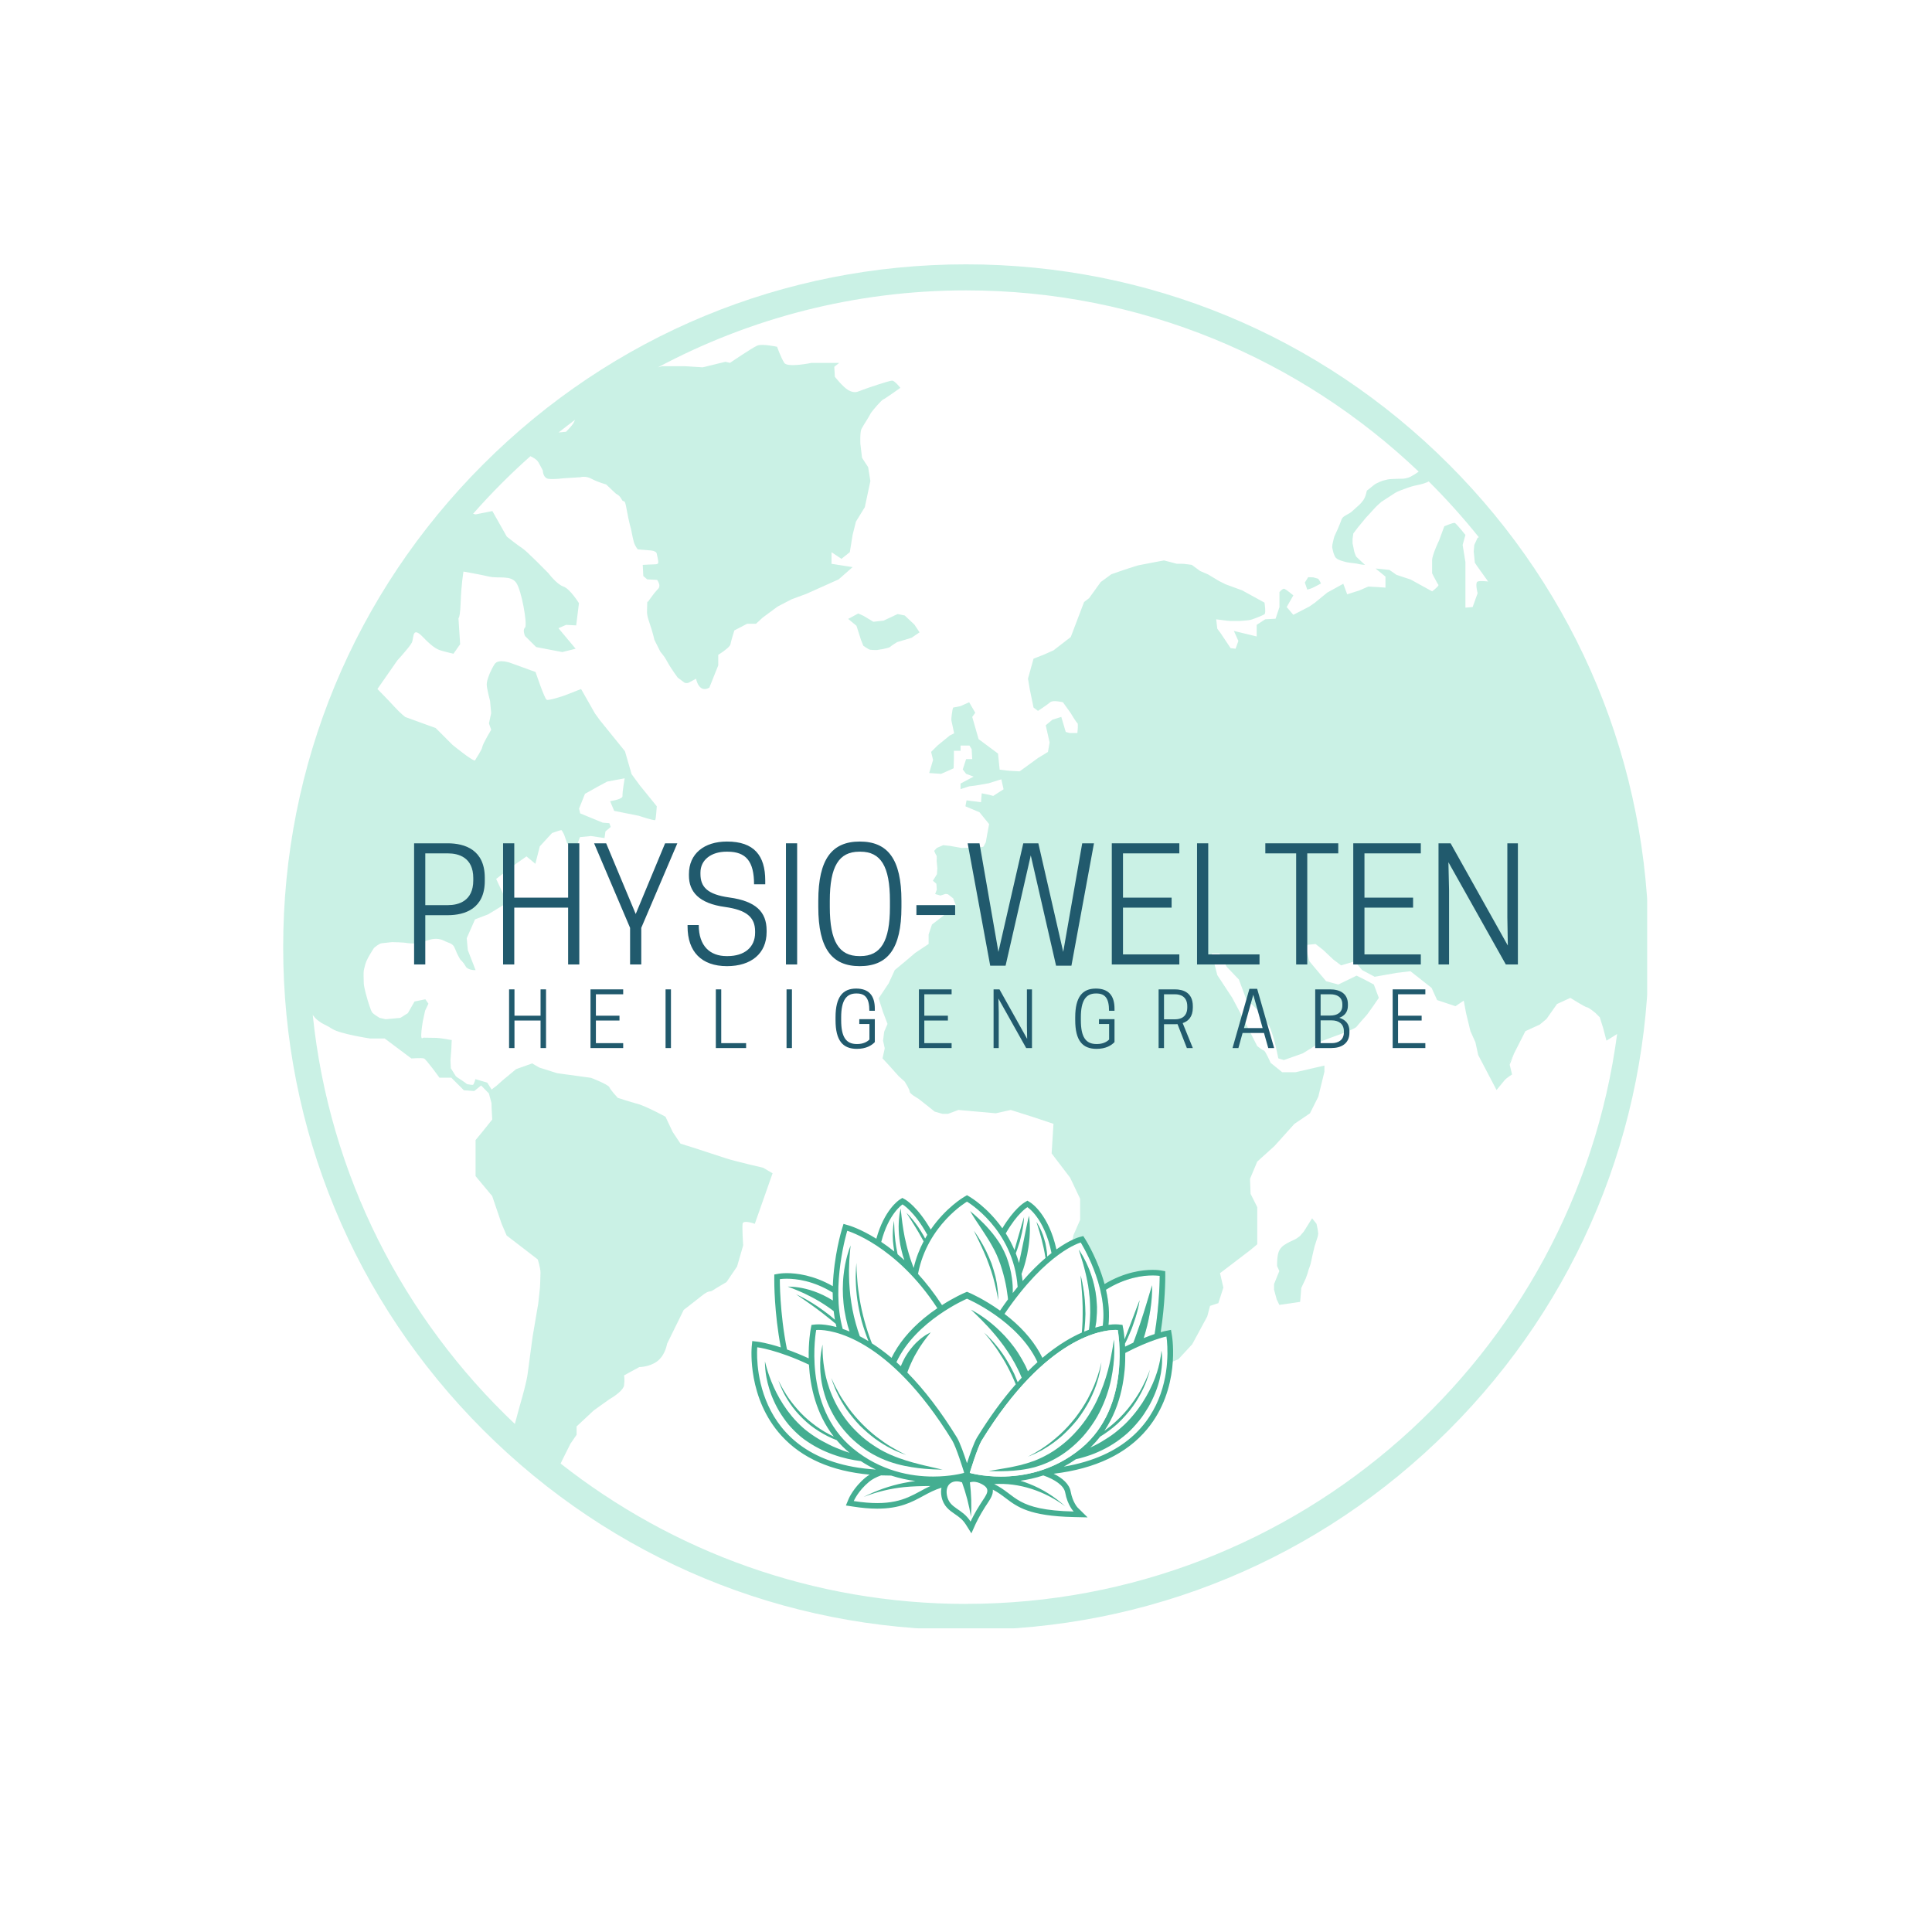 <?xml version="1.0" encoding="utf-8"?>
<svg xmlns="http://www.w3.org/2000/svg" height="500" preserveAspectRatio="xMidYMid meet" version="1.0" viewBox="0 0 375 375" width="500" zoomAndPan="magnify">
  <defs>
    <filter height="100%" id="01d6f7fa88" width="100%" x="0%" y="0%">
      <feColorMatrix color-interpolation-filters="sRGB" values="0 0 0 0 1 0 0 0 0 1 0 0 0 0 1 0 0 0 1 0"/>
    </filter>
    <g/>
    <mask id="37e25d4471">
      <g filter="url(#01d6f7fa88)">
        <rect fill="#000000" fill-opacity="0.37" height="450" width="450" x="-37.5" y="-37.5"/>
      </g>
    </mask>
    <clipPath id="9234d30267">
      <path clip-rule="nonzero" d="M 0.965 0.309 L 265.715 0.309 L 265.715 265.059 L 0.965 265.059 Z M 0.965 0.309"/>
    </clipPath>
    <clipPath id="698d7ce91b">
      <rect height="266" width="267" x="0" y="0"/>
    </clipPath>
    <clipPath id="8cea468aa4">
      <path clip-rule="nonzero" d="M 145 231.988 L 228 231.988 L 228 297.988 L 145 297.988 Z M 145 231.988"/>
    </clipPath>
  </defs>
  <rect fill="#ffffff" fill-opacity="1" height="450" width="450" x="-37.5" y="-37.5"/>
  <rect fill="#ffffff" fill-opacity="1" height="450" width="450" x="-37.5" y="-37.5"/>
  <g mask="url(#37e25d4471)">
    <g transform="matrix(1, 0, 0, 1, 54, 51)">
      <g clip-path="url(#698d7ce91b)">
        <g clip-path="url(#9234d30267)">
          <path d="M 133.5 0.309 C 98.102 0.309 64.816 14.098 39.785 39.129 C 14.75 64.16 0.965 97.445 0.965 132.844 C 0.965 168.246 14.75 201.531 39.785 226.562 C 64.816 251.594 98.098 265.383 133.5 265.383 C 168.902 265.383 202.184 251.594 227.219 226.562 C 252.25 201.531 266.035 168.246 266.035 132.844 C 266.035 97.445 252.25 64.16 227.219 39.129 C 202.184 14.098 168.902 0.309 133.5 0.309 Z M 57.605 30.492 C 57.504 30.738 57.387 30.992 57.27 31.188 C 56.945 31.727 55.867 32.805 55.867 32.805 L 54.418 32.945 C 55.469 32.113 56.531 31.297 57.605 30.496 Z M 6.703 145.996 C 6.988 146.387 7.293 146.738 7.598 146.977 C 8.891 147.984 8.891 147.695 10.473 148.699 C 12.051 149.707 17.797 150.566 17.797 150.566 L 20.668 150.566 L 25.844 154.445 C 25.844 154.445 27.852 154.301 28.285 154.445 C 28.715 154.586 31.301 158.18 31.301 158.18 L 33.598 158.18 L 36.043 160.621 L 38.055 160.766 L 39.383 159.688 L 40.895 161.234 L 41.395 163.102 L 41.43 164.25 L 41.539 166.297 L 39.598 168.723 L 38.309 170.285 L 38.309 177.289 L 41.539 181.164 L 43.238 186.164 L 43.371 186.555 L 44.34 188.812 L 47.574 191.293 L 50.371 193.449 C 50.371 193.449 50.91 195.066 50.91 196.035 C 50.91 197.004 50.805 198.945 50.805 198.945 L 50.48 201.961 L 49.402 208.316 C 49.402 208.316 48.648 213.812 48.434 215.535 C 48.219 217.258 47.246 220.602 47.246 220.602 C 47.246 220.602 46.387 223.617 46.062 224.91 C 46.023 225.07 45.98 225.234 45.938 225.395 C 24.371 204.98 9.906 177.133 6.703 145.992 Z M 133.5 260.32 C 103.836 260.32 76.504 250.133 54.82 233.078 L 55.113 232.445 L 55.602 231.469 L 56.73 229.215 L 57.914 227.492 L 57.914 225.875 L 61.254 222.754 L 64.27 220.602 C 64.27 220.602 66.055 219.602 66.805 218.59 C 66.98 218.355 67.098 218.121 67.129 217.898 C 67.289 216.73 67.133 215.98 67.129 215.965 L 70.086 214.348 C 70.086 214.348 72.137 214.348 73.645 213.164 C 74.02 212.863 74.324 212.508 74.566 212.141 C 75.297 211.031 75.48 209.816 75.48 209.816 L 78.711 203.246 C 78.73 203.234 80.551 201.84 82.156 200.555 C 83.773 199.262 83.664 199.91 84.312 199.477 C 84.957 199.047 87.008 197.859 87.008 197.859 L 87.012 197.855 C 87.012 197.855 89.059 194.84 89.059 194.84 L 90.246 190.742 C 90.246 190.742 90.027 187.406 90.137 186.543 C 90.145 186.488 90.16 186.441 90.18 186.402 C 90.527 185.793 92.504 186.547 92.504 186.547 L 92.504 186.539 C 92.504 186.539 92.508 186.539 92.508 186.539 L 95.957 176.734 L 94.125 175.66 C 94.125 175.66 88.523 174.367 86.906 173.828 C 85.293 173.289 81.305 171.996 81.305 171.996 L 78.074 170.973 L 76.566 168.711 L 75.164 165.75 C 75.164 165.75 71.395 163.699 69.777 163.27 C 68.16 162.84 65.898 162.082 65.898 162.082 C 65.898 162.082 64.5 160.574 64.281 160.035 C 64.066 159.496 60.727 158.207 60.727 158.207 L 54.152 157.309 L 50.633 156.195 L 49.305 155.406 L 46.18 156.516 L 43.703 158.566 L 42.371 159.75 L 41.652 160.289 L 41.434 160.488 L 40.574 159.141 L 38.277 158.457 C 38.277 158.457 38.277 158.465 38.277 158.465 C 38.277 158.465 38.09 159.176 37.902 159.461 C 37.859 159.523 37.816 159.566 37.777 159.574 C 37.562 159.609 36.664 159.43 36.664 159.43 C 36.664 159.43 35.66 158.68 35.227 158.426 C 34.797 158.172 34.473 157.887 34.473 157.887 L 33.504 156.34 L 33.434 154.793 L 33.613 152.496 C 33.613 151.922 33.684 150.879 33.684 150.879 C 33.684 150.879 31.348 150.449 30.703 150.449 C 30.059 150.449 28.297 150.41 28.188 150.41 C 28.078 150.41 27.758 150.879 27.758 149.945 C 27.758 149.008 28.078 147.18 28.078 147.18 L 28.512 145.168 L 29.156 143.82 L 28.562 142.961 L 26.461 143.391 L 26.461 143.395 L 26.457 143.395 L 25.168 145.652 L 23.715 146.566 L 20.859 146.836 L 19.672 146.566 C 19.672 146.566 18.488 145.867 18.219 145.488 C 17.949 145.113 17.355 143.121 17.355 143.121 C 17.355 143.121 16.605 140.641 16.605 139.781 C 16.605 138.918 16.496 137.734 16.66 137.141 C 16.82 136.547 16.875 135.953 17.41 134.957 C 17.934 133.988 18.555 133.051 18.594 132.996 C 18.598 132.992 19.562 132.133 20.102 132.082 C 20.641 132.027 22.094 131.863 22.094 131.863 C 22.094 131.863 24.52 131.918 24.895 132.027 C 25.273 132.133 26.941 132.133 26.941 132.133 L 27.645 131.918 L 29.316 131.434 C 29.316 131.434 30.77 130.895 32.062 131.543 C 33.352 132.188 33.891 132.027 34.324 133.156 C 34.754 134.289 35.348 135.258 35.348 135.258 C 35.348 135.258 35.941 135.746 36.371 136.551 C 36.801 137.359 38.309 137.305 38.309 137.305 L 38.309 137.301 C 38.309 137.301 38.312 137.301 38.312 137.301 L 36.805 133.422 L 36.59 131.105 L 38.203 127.449 L 40.734 126.48 L 44.453 124.219 C 44.453 124.219 44.457 124.211 44.457 124.211 L 42.305 119.598 L 45.746 116.945 L 48.188 115.223 L 49.91 116.66 L 49.91 116.652 C 49.91 116.652 49.914 116.652 49.914 116.652 L 50.777 113.277 L 53.145 110.695 C 53.145 110.695 54.723 110.121 54.941 110.121 C 55.043 110.121 55.277 110.551 55.496 110.996 L 56.113 112.754 L 58.039 112.953 L 58.039 112.949 C 58.039 112.949 58.043 112.949 58.043 112.949 L 58.555 111.488 L 60.695 111.27 L 63.336 111.668 L 63.336 111.66 C 63.336 111.66 63.34 111.66 63.34 111.66 L 63.516 110.379 L 64.531 109.52 C 64.531 109.52 64.539 109.512 64.539 109.512 L 64.273 108.781 L 62.992 108.676 L 58.613 106.879 L 58.395 105.949 L 59.543 103.078 L 61.98 101.715 L 63.848 100.707 L 67.25 100.07 C 67.25 100.07 66.758 102.863 66.828 103.508 C 66.84 103.586 66.809 103.66 66.75 103.734 C 66.32 104.234 64.43 104.508 64.43 104.508 L 64.43 104.512 C 64.43 104.512 64.426 104.512 64.426 104.512 L 65.203 106.387 L 70.008 107.348 C 70.008 107.348 73.039 108.375 73.184 108.16 C 73.184 108.16 73.184 108.156 73.184 108.156 C 73.324 107.938 73.48 105.496 73.48 105.496 L 70.172 101.418 L 68.594 99.266 L 67.301 94.809 L 62.418 88.773 L 61.484 87.484 L 58.789 82.738 L 55.664 83.965 C 55.664 83.965 52.539 85.043 52.109 84.824 C 51.676 84.609 49.953 79.438 49.953 79.438 L 45.211 77.715 C 45.211 77.715 42.734 76.746 41.98 77.934 C 41.98 77.938 41.98 77.934 41.98 77.938 C 41.227 79.125 40.473 80.953 40.473 81.816 C 40.473 82.676 41.121 85.047 41.121 85.047 L 41.336 87.418 L 40.906 89.41 L 41.336 90.648 C 41.336 90.648 39.719 93.344 39.613 93.988 C 39.504 94.633 38.434 96.133 38.215 96.57 C 37.988 96.984 33.801 93.551 33.801 93.551 L 30.57 90.316 L 24.645 88.164 C 24.645 88.164 23.676 87.41 22.598 86.223 C 21.52 85.039 19.258 82.734 19.258 82.734 L 23.129 77.18 C 23.129 77.18 24.949 75.195 25.691 74.125 C 25.797 73.969 25.883 73.836 25.938 73.727 C 26.164 73.27 26.148 72.355 26.41 71.938 C 26.641 71.574 27.082 71.598 28.09 72.652 C 30.246 74.914 31.105 75.133 31.859 75.348 C 32.613 75.566 34.016 75.887 34.016 75.887 L 35.309 74.055 C 35.309 74.055 35.312 74.051 35.312 74.051 L 34.988 68.992 C 34.988 68.992 35.016 68.98 35.039 68.941 C 35.133 68.797 35.34 68.211 35.422 65.754 C 35.527 62.562 35.945 60.008 35.957 59.941 C 35.988 59.945 39.086 60.48 40.91 60.91 C 42.742 61.34 45.113 60.586 46.188 62.098 C 47.234 63.559 48.352 69.969 47.945 70.766 C 47.934 70.785 47.918 70.805 47.906 70.816 C 47.871 70.844 47.84 70.879 47.816 70.91 C 47.441 71.395 47.902 72.441 47.902 72.441 L 50.07 74.594 L 55.137 75.566 L 57.723 74.918 L 57.723 74.914 C 57.723 74.914 57.727 74.914 57.727 74.914 L 54.391 70.93 L 55.891 70.285 L 57.828 70.391 L 57.828 70.387 C 57.828 70.387 57.836 70.387 57.836 70.387 L 58.375 66.078 C 58.375 66.078 56.648 63.277 55.355 62.848 C 54.062 62.418 52.449 60.262 52.449 60.262 C 52.449 60.262 48.246 55.953 47.383 55.414 C 46.523 54.875 44.367 53.152 44.367 53.152 L 41.566 48.195 L 38.332 48.844 L 37.824 48.727 C 41.301 44.777 45.016 41.043 48.949 37.547 C 49.793 37.957 50.227 38.262 50.5 38.719 C 50.824 39.258 51.363 40.336 51.363 40.336 C 51.363 40.336 51.363 41.844 52.547 41.953 C 53.734 42.059 55.242 41.844 55.242 41.844 L 58.691 41.625 C 58.691 41.625 59.66 41.305 60.848 41.949 C 62.031 42.594 63.648 43.027 63.648 43.027 L 65.586 44.859 C 65.586 44.859 66.234 45.074 66.664 45.934 C 67.094 46.797 67.203 45.398 67.633 47.875 C 68.066 50.352 68.496 51.754 68.496 51.754 C 68.496 51.754 68.816 53.477 69.035 54.23 C 69.25 54.984 69.789 55.633 69.789 55.633 L 72.375 55.848 C 72.375 55.848 73.344 55.957 73.453 56.387 C 73.559 56.816 73.773 57.789 73.773 58.109 C 73.773 58.191 73.758 58.258 73.734 58.312 C 73.652 58.473 73.453 58.535 73.133 58.535 C 72.699 58.535 70.762 58.645 70.762 58.645 L 70.762 58.648 C 70.762 58.648 70.758 58.648 70.758 58.648 L 70.863 60.805 L 71.617 61.453 L 73.559 61.559 C 73.559 61.559 73.988 62.207 73.988 62.637 C 73.988 62.855 73.961 62.988 73.879 63.121 C 73.797 63.254 73.664 63.387 73.453 63.602 C 73.02 64.035 71.73 65.863 71.73 65.863 C 71.73 65.863 71.695 65.691 71.664 65.754 C 71.641 65.793 71.617 65.969 71.617 66.516 C 71.617 67.703 71.402 68.023 72.051 69.855 C 72.695 71.688 73.02 73.195 73.02 73.195 C 73.02 73.195 73.879 74.918 74.098 75.352 C 74.312 75.781 74.742 76 75.496 77.398 C 76.25 78.797 77.543 80.523 77.543 80.523 L 78.836 81.492 C 78.836 81.492 79.266 81.711 79.699 81.492 C 80.129 81.277 81.098 80.742 81.098 80.742 C 81.098 80.742 81.637 83.648 83.684 82.465 L 83.684 82.457 C 83.684 82.457 83.688 82.457 83.688 82.457 L 85.41 78.148 L 85.41 76.105 C 85.449 76.082 87.152 75.027 87.645 74.332 C 87.719 74.23 87.766 74.137 87.781 74.055 C 87.887 73.418 88.52 71.414 88.535 71.367 L 91.012 70.074 L 92.734 70.074 L 94.023 68.887 L 96.934 66.734 L 99.629 65.332 L 102.539 64.254 L 108.785 61.453 L 111.48 59.086 C 111.48 59.086 111.488 59.078 111.488 59.078 L 107.395 58.434 L 107.395 56.18 L 109.328 57.469 L 110.945 56.176 C 110.945 56.176 110.949 56.172 110.949 56.172 L 111.488 52.832 L 112.137 50.246 L 113.859 47.445 L 114.938 42.379 L 114.508 39.684 L 113.32 37.855 L 113 35.16 C 113 35.16 112.891 32.898 113.215 32.25 C 113.539 31.602 114.832 29.664 114.938 29.34 C 114.949 29.301 114.996 29.23 115.062 29.137 C 115.531 28.461 117.129 26.641 117.414 26.547 C 117.734 26.438 120.754 24.285 120.754 24.285 C 120.754 24.285 120.758 24.281 120.758 24.281 C 120.758 24.281 119.68 22.879 119.141 22.879 C 118.602 22.879 114.508 24.281 114.508 24.281 L 112.461 25.031 C 112.461 25.031 111.707 25.355 110.629 24.711 C 109.551 24.062 108.043 22.125 108.043 22.125 L 107.934 20.188 L 108.898 19.438 L 103.512 19.438 C 103.512 19.438 98.879 20.406 98.234 19.438 C 97.586 18.465 96.832 16.312 96.832 16.312 C 96.832 16.312 93.926 15.664 92.953 16.094 C 91.984 16.523 87.676 19.434 87.676 19.434 L 86.812 19.219 L 82.398 20.297 L 78.949 20.078 L 74.531 20.078 L 73.699 20.305 C 91.551 10.777 111.914 5.363 133.523 5.363 C 167.539 5.363 198.48 18.754 221.363 40.539 C 220.883 40.906 220.469 41.152 219.875 41.48 C 219.23 41.84 218.406 41.91 218.406 41.91 C 218.406 41.91 215.785 41.949 215.387 42.055 C 214.992 42.164 214.383 42.305 214.383 42.305 C 214.383 42.305 213.16 42.738 212.691 43.133 C 212.23 43.523 211.316 44.227 211.297 44.242 C 211.297 44.242 211.293 44.246 211.293 44.246 C 211.293 44.246 211.105 45.438 210.57 46.156 C 210.031 46.875 209.582 47.215 209.582 47.215 C 209.582 47.215 208.922 47.824 208.352 48.328 C 207.844 48.77 206.934 49.047 206.547 49.547 C 206.488 49.621 206.445 49.695 206.414 49.777 C 206.16 50.426 206.055 50.785 205.66 51.684 C 205.266 52.578 204.977 53.082 204.906 53.441 C 204.832 53.801 204.688 54.375 204.688 54.375 C 204.688 54.375 204.508 55.02 204.617 55.453 C 204.727 55.883 204.867 56.781 205.297 57.281 C 205.73 57.785 207.488 58.145 207.488 58.145 L 208.207 58.254 C 208.207 58.254 209.285 58.359 209.68 58.469 C 210.074 58.578 210.938 58.648 210.938 58.648 C 210.938 58.648 210.93 58.645 210.93 58.641 C 210.93 58.641 210.941 58.641 210.941 58.641 C 210.941 58.641 209.359 57.168 209.254 57.062 C 209.145 56.953 208.859 56.055 208.859 56.055 L 208.535 54.477 L 208.535 53.543 L 208.68 52.539 L 209.609 51.324 L 211.152 49.453 C 211.152 49.453 212.34 48.195 212.77 47.695 C 213.199 47.191 214.133 46.402 214.133 46.402 L 216.289 45.004 C 216.289 45.004 217.008 44.465 217.762 44.215 C 218.512 43.961 219.59 43.496 220.383 43.316 C 221.172 43.137 222.211 42.957 222.93 42.633 C 223.055 42.578 223.188 42.516 223.32 42.449 C 226.766 45.875 230.016 49.496 233.055 53.293 L 232.809 53.367 L 232.809 53.371 C 232.809 53.371 232.805 53.371 232.805 53.371 L 232.156 54.773 L 232.047 56.066 L 232.266 58.219 L 232.695 58.867 L 234.848 61.879 C 234.754 61.863 233.328 61.672 232.809 61.879 C 232.773 61.891 232.742 61.914 232.715 61.945 C 232.332 62.344 232.805 64.145 232.805 64.145 L 231.836 66.832 L 230.438 66.941 L 230.438 58.105 L 229.898 54.77 L 230.438 52.828 C 230.438 52.828 228.641 50.566 228.355 50.492 C 228.07 50.422 226.348 51.141 226.348 51.141 L 226.348 51.145 C 226.348 51.145 226.34 51.145 226.34 51.145 L 225.336 53.875 C 225.336 53.875 223.969 56.676 223.969 57.789 L 223.969 60.27 C 223.969 60.27 224.977 62.277 225.191 62.496 C 225.23 62.535 225.211 62.605 225.156 62.695 C 224.91 63.078 223.973 63.781 223.973 63.781 L 219.805 61.484 L 217.074 60.586 L 215.676 59.617 L 213.008 59.348 L 213.02 59.355 L 213.004 59.355 C 213.004 59.355 214.918 60.914 214.918 60.914 L 214.918 63.062 L 213.523 62.957 L 211.582 62.848 L 209.859 63.602 L 207.488 64.352 L 206.734 62.305 L 203.609 64.027 L 201.238 65.969 L 200.164 66.719 L 197.035 68.336 L 195.746 66.828 L 197.035 64.566 C 197.035 64.566 195.527 63.273 195.207 63.273 C 194.883 63.273 194.344 63.922 194.344 63.922 C 194.344 63.922 194.34 63.926 194.34 63.926 L 194.34 66.836 L 193.586 69.094 L 191.578 69.203 L 189.926 70.277 C 189.926 70.277 189.922 70.285 189.922 70.285 L 189.922 72.539 L 185.512 71.465 L 185.512 71.473 C 185.512 71.473 185.504 71.473 185.504 71.473 L 186.367 73.41 L 185.828 74.914 L 184.863 74.809 L 182.922 71.898 L 182.277 71.035 L 182.062 69.211 C 182.113 69.219 184.539 69.535 184.859 69.535 L 186.473 69.535 C 186.473 69.535 188.305 69.426 188.734 69.316 C 189.168 69.207 191.105 68.457 191.43 68.238 C 191.449 68.223 191.469 68.203 191.484 68.176 C 191.723 67.781 191.438 65.969 191.438 65.969 L 187.125 63.602 L 183.895 62.414 L 182.602 61.766 L 180.449 60.477 L 178.938 59.828 L 177.324 58.641 C 177.324 58.641 175.812 58.426 175.492 58.426 L 174.414 58.426 L 171.934 57.777 C 171.934 57.777 167.301 58.641 166.871 58.746 C 166.441 58.855 163.855 59.715 163.855 59.715 L 161.699 60.469 L 159.648 61.977 L 157.391 65.105 L 156.418 65.855 L 156.418 65.863 C 156.418 65.863 156.414 65.863 156.414 65.863 L 153.832 72.645 L 150.492 75.23 L 148.555 76.09 L 146.613 76.844 L 146.613 76.852 C 146.613 76.852 146.609 76.852 146.609 76.852 L 145.531 80.727 L 145.855 82.668 L 146.609 86.332 L 147.469 86.98 C 147.469 86.98 149.301 85.793 149.84 85.309 C 150.379 84.824 152.316 85.309 152.316 85.309 L 153.824 87.41 C 153.824 87.41 154.902 89.242 155.117 89.348 C 155.328 89.453 155.125 91.219 155.117 91.281 L 153.609 91.281 L 152.859 91.066 L 151.996 88.156 L 150.273 88.695 L 148.98 89.773 C 148.98 89.773 148.977 89.781 148.977 89.781 L 149.73 93.117 L 149.406 94.949 L 147.473 96.133 L 143.914 98.719 L 141.867 98.609 L 140.035 98.395 L 139.715 95.266 L 135.945 92.465 L 134.707 88.156 L 135.293 87.355 L 135.301 87.352 L 134.113 85.305 L 132.441 86.055 C 132.441 86.055 131.203 86.328 131.043 86.328 C 131.031 86.328 131.02 86.336 131.008 86.355 C 130.844 86.59 130.609 88.609 130.66 88.809 C 130.715 89.023 131.191 91.301 131.199 91.336 L 130.344 91.766 L 127.973 93.703 L 126.734 94.941 C 126.734 94.941 126.73 94.949 126.73 94.949 L 127.105 96.512 L 126.355 99.043 L 128.668 99.203 L 130.016 98.613 L 131.094 98.125 L 131.094 98.121 C 131.094 98.121 131.098 98.121 131.098 98.121 L 131.152 96.293 L 131.152 94.734 L 132.441 94.734 L 132.441 94.727 L 132.449 94.727 L 132.449 93.711 L 134.168 93.711 L 134.598 94.41 L 134.707 96.344 L 133.523 96.344 L 133.523 96.352 L 133.52 96.352 L 132.871 98.344 L 133.52 99.203 L 134.969 99.742 L 132.445 101.086 C 132.445 101.086 132.441 101.09 132.441 101.09 L 132.441 102.168 L 134.109 101.629 L 135.402 101.465 L 137.883 101.035 L 140.359 100.262 L 140.789 102.199 L 138.785 103.488 L 137.996 103.273 L 136.559 102.984 L 136.559 102.992 C 136.559 102.992 136.551 102.992 136.551 102.992 L 136.41 104.711 L 133.609 104.352 L 133.609 104.359 C 133.609 104.359 133.605 104.359 133.605 104.359 L 133.391 105.508 L 136.117 106.656 L 137.988 108.953 L 137.609 110.977 L 137.34 112.484 L 136.91 113.312 L 136.699 113.395 L 135.434 113.531 L 134.355 113.531 L 132.629 113.582 L 130.34 113.18 L 129.074 113.047 L 127.836 113.582 L 127.324 114.148 C 127.324 114.148 127.32 114.156 127.32 114.156 C 127.32 114.156 127.695 115.043 127.777 115.07 C 127.859 115.098 127.805 116.121 127.805 116.121 L 127.938 117.52 L 127.859 118.68 L 127.078 119.945 L 127.75 120.539 L 127.832 121.672 L 127.512 122.531 L 128.535 122.828 L 129.559 122.504 L 130.016 122.586 L 131.012 123.367 L 131.391 124.363 L 131.531 124.727 L 130.773 124.68 L 129.266 126.621 L 126.895 128.449 L 126.895 128.457 C 126.895 128.457 126.891 128.457 126.891 128.457 L 126.242 130.395 L 126.242 132.223 L 123.66 133.941 L 121.723 135.586 L 119.676 137.285 L 119.676 137.289 C 119.676 137.289 119.672 137.289 119.672 137.289 L 118.484 139.875 L 116.543 142.785 L 117.406 145.48 L 118.266 147.742 L 117.621 149.25 L 117.402 150.973 L 117.727 152.48 L 117.297 154.422 L 118.586 155.82 L 120.418 157.867 L 121.605 158.945 C 121.605 158.945 122.574 160.453 122.574 160.887 C 122.574 161.316 123.973 162.07 124.301 162.285 C 124.621 162.504 127.426 164.766 127.426 164.766 L 128.934 165.195 L 130.012 165.195 L 132.031 164.441 L 139.277 165.09 L 142.184 164.441 L 146.602 165.84 L 150.48 167.133 L 150.121 172.879 L 153.711 177.586 L 155.652 181.68 L 155.652 185.773 L 154.332 188.793 C 154.332 188.793 153.711 192.777 153.605 193.316 C 153.496 193.855 155.008 197.195 155.008 197.195 L 157.055 202.152 C 157.055 202.152 157.594 204.309 157.809 204.848 C 158.023 205.387 159.855 208.297 159.855 208.297 L 161.363 210.883 L 161.684 213.469 C 161.684 213.469 162.762 215.516 163.41 215.516 C 164.059 215.516 169.875 214.867 169.875 214.867 L 174.723 212.82 L 177.418 209.91 C 177.418 209.91 177.418 209.906 177.418 209.906 L 180.328 204.52 L 180.863 202.477 L 182.477 201.941 L 182.477 201.938 C 182.477 201.938 182.484 201.938 182.484 201.938 L 183.453 198.918 L 182.809 196.121 L 185.066 194.402 L 188.73 191.602 L 190.023 190.523 C 190.023 190.523 190.027 190.516 190.027 190.516 L 190.027 183.301 L 188.734 180.715 L 188.629 177.805 L 190.027 174.469 L 193.363 171.453 L 197.242 167.145 L 200.262 165.098 L 200.262 165.09 C 200.262 165.09 200.266 165.09 200.266 165.09 L 201.883 161.859 L 203.07 157.012 L 203.07 155.824 L 197.465 157.117 L 194.879 157.117 L 192.617 155.285 C 192.617 155.285 191.648 153.023 191.324 152.918 C 191.004 152.809 190.031 152.055 190.031 152.055 L 187.016 146.129 L 185.184 142.684 L 182.277 138.266 L 181.199 134.07 L 182.703 134.07 L 184.105 136.656 L 186.473 139.133 L 187.875 142.902 L 190.352 145.273 C 190.352 145.273 192.184 147.535 192.613 148.723 C 193.047 149.906 193.152 150.34 193.367 151.09 C 193.586 151.844 194.121 154.43 194.121 154.43 L 195.199 154.754 L 198.863 153.461 L 200.801 152.273 L 202.527 151.09 C 202.527 151.09 205.652 149.902 206.297 149.688 C 206.945 149.473 209.098 148.609 209.312 148.289 C 209.531 147.965 211.363 145.918 211.363 145.918 L 212.441 144.41 L 212.441 144.406 C 212.441 144.406 212.445 144.406 212.445 144.406 L 213.629 142.684 L 212.66 140.094 L 210.832 139.125 L 209.32 138.371 L 205.766 140.094 L 203.395 139.449 L 200.164 135.598 L 199.516 133.09 L 199.73 132.398 L 199.73 132.395 C 199.73 132.395 201.348 132.23 201.348 132.23 L 202.801 133.363 L 204.797 135.246 L 206.305 136.379 L 208.945 135.598 L 210.398 137.297 L 212.824 138.59 L 217.078 137.836 L 219.773 137.516 L 223.867 140.746 L 224.945 143.113 L 228.504 144.301 L 230.117 143.223 L 230.551 145.594 L 231.41 149.148 L 232.379 151.305 L 232.918 153.781 L 236.477 160.57 C 236.477 160.57 237.102 159.82 237.59 159.223 C 237.742 159.039 237.883 158.867 237.984 158.738 C 238.406 158.211 239.438 157.586 239.488 157.559 L 239.043 155.699 L 238.949 155.301 L 239.961 153.305 C 239.961 153.305 239.961 153.312 239.961 153.312 L 242.074 149.156 L 242.074 149.152 C 242.074 149.152 244.879 147.859 244.879 147.859 L 246.172 146.781 L 248.219 143.875 L 250.805 142.688 C 250.805 142.688 253.715 144.52 254.035 144.52 C 254.359 144.52 255.652 145.594 255.652 145.594 L 256.516 146.457 L 257.16 148.504 L 257.809 150.984 L 258.348 150.66 L 259.883 149.699 C 251.609 212.047 198.102 260.309 133.527 260.309 Z M 133.5 260.32" fill="#70d8b9" fill-opacity="1" fill-rule="nonzero"/>
        </g>
        <path d="M 200.68 185.469 L 200.676 185.477 C 200.676 185.477 199.059 188.055 199.059 188.055 L 198.359 188.863 C 198.359 188.863 197.715 189.457 196.906 189.777 C 196.098 190.102 195.289 190.641 195.289 190.641 C 195.289 190.641 194.895 190.855 194.535 191.348 C 194.414 191.516 194.301 191.707 194.207 191.941 C 193.832 192.855 193.883 194.742 193.883 194.742 L 194.316 195.711 L 193.293 198.242 L 193.293 199.32 L 193.805 201.207 L 194.316 202.281 L 198.355 201.691 L 198.355 201.684 C 198.355 201.684 198.359 201.684 198.359 201.684 L 198.578 198.992 L 199.438 197.16 C 199.438 197.16 199.871 196.027 199.922 195.703 C 199.977 195.383 200.355 194.68 200.516 193.766 C 200.68 192.852 201.164 190.91 201.164 190.91 L 201.594 189.566 C 201.594 189.566 201.863 188.863 201.863 188.434 C 201.863 188.004 201.539 186.547 201.539 186.547 Z M 200.68 185.469" fill="#70d8b9" fill-opacity="1" fill-rule="nonzero"/>
        <path d="M 239.023 155.699 C 239.336 154.914 239.637 154.117 239.934 153.324 L 238.926 155.301 Z M 239.023 155.699" fill="#70d8b9" fill-opacity="1" fill-rule="nonzero"/>
        <path d="M 200.816 63.078 C 201.355 62.828 202.398 62.25 202.398 62.25 C 202.398 62.25 202.402 62.246 202.402 62.246 C 202.402 62.246 202.008 61.387 201.793 61.312 C 201.574 61.242 200.895 61.062 200.895 61.062 L 199.922 61.027 L 199.922 61.031 L 199.918 61.031 L 199.27 62.07 L 199.738 63.438 C 199.738 63.438 200.277 63.328 200.816 63.078 Z M 200.816 63.078" fill="#70d8b9" fill-opacity="1" fill-rule="nonzero"/>
        <path d="M 120.164 73.625 L 122.93 72.793 L 124.48 71.738 C 124.48 71.738 124.484 71.734 124.484 71.734 L 123.488 70.238 L 121.605 68.465 L 120.223 68.188 L 117.508 69.461 L 115.516 69.684 L 113.574 68.52 L 112.578 68.078 L 110.637 69.129 L 110.641 69.129 C 110.641 69.129 110.633 69.133 110.633 69.133 L 112.242 70.465 L 113.125 73.23 L 113.57 74.34 C 113.57 74.34 114.566 75.062 114.898 75.113 C 115.23 75.172 116.227 75.172 116.227 75.172 C 116.227 75.172 118.5 74.84 118.773 74.562 C 119.051 74.281 120.16 73.617 120.16 73.617 Z M 120.164 73.625" fill="#70d8b9" fill-opacity="1" fill-rule="nonzero"/>
      </g>
    </g>
  </g>
  <path d="M 206.75 289.688 C 206.5 288.336 204.734 287.152 202.504 286.379 C 200.957 286.887 199.461 287.215 198.059 287.41 C 198.641 287.586 199.215 287.781 199.77 288.012 C 202.371 289.02 204.727 290.535 206.75 292.371 C 202.746 289.391 197.781 287.738 192.973 288.062 C 197.352 290.207 197.078 293.125 208.402 293.383 C 208.402 293.383 207.215 292.211 206.75 289.688" fill="#ffffff" fill-opacity="1" fill-rule="nonzero"/>
  <path d="M 165.715 291.355 C 167.473 291.629 168.973 291.746 170.277 291.746 C 175.57 291.746 177.621 289.801 180.582 288.434 C 178.879 288.445 177.18 288.48 175.5 288.648 C 172.828 288.922 170.172 289.562 167.637 290.555 C 170.062 289.316 172.672 288.398 175.379 287.848 C 176.141 287.695 176.906 287.57 177.672 287.461 C 176.195 287.273 174.602 286.938 172.957 286.406 C 172.926 286.406 172.891 286.406 172.859 286.406 C 172.234 286.406 171.621 286.395 171.012 286.371 C 170.082 286.703 169.281 287.129 168.688 287.617 C 166.527 289.41 165.715 291.355 165.715 291.355" fill="#ffffff" fill-opacity="1" fill-rule="nonzero"/>
  <path d="M 188.965 287.613 C 188.688 287.613 188.453 287.66 188.258 287.727 C 188.527 289.973 188.602 292.223 188.465 294.438 C 188.098 292.125 187.504 289.875 186.723 287.719 C 186.367 287.598 186.02 287.531 185.695 287.531 C 184.391 287.531 183.461 288.508 183.812 290.293 C 184.316 292.871 186.734 292.707 188.387 295.34 C 188.387 295.34 189.102 293.762 190.324 291.875 C 191.547 289.988 192.461 289.055 190.523 288.043 C 189.91 287.723 189.391 287.613 188.965 287.613" fill="#ffffff" fill-opacity="1" fill-rule="nonzero"/>
  <path d="M 199.414 234.312 C 199.414 234.312 197.477 235.457 195.215 239.406 C 195.277 239.504 195.344 239.598 195.402 239.699 C 195.934 240.562 196.449 241.543 196.906 242.637 C 196.918 242.605 196.926 242.578 196.934 242.547 C 197.098 242.008 197.262 241.43 197.414 240.848 C 197.594 240.273 197.758 239.699 197.906 239.152 C 198.059 238.609 198.203 238.102 198.328 237.668 C 198.457 237.234 198.562 236.871 198.641 236.617 C 198.723 236.363 198.766 236.219 198.766 236.219 C 198.766 236.219 198.758 236.371 198.742 236.637 C 198.715 236.902 198.695 237.281 198.625 237.73 C 198.555 238.18 198.48 238.711 198.359 239.266 C 198.234 239.82 198.09 240.41 197.934 240.996 C 197.754 241.578 197.566 242.152 197.379 242.691 C 197.309 242.891 197.234 243.078 197.16 243.262 C 197.391 243.859 197.598 244.488 197.785 245.145 C 197.824 244.98 197.855 244.82 197.891 244.652 C 197.996 244.211 198.082 243.754 198.18 243.301 C 198.273 242.848 198.379 242.395 198.461 241.945 C 198.551 241.496 198.641 241.055 198.73 240.629 C 198.805 240.203 198.906 239.789 198.977 239.395 C 199.059 239.004 199.133 238.633 199.203 238.285 C 199.48 236.91 199.719 235.977 199.719 235.977 C 199.719 235.977 199.887 236.926 199.895 238.355 C 199.902 238.711 199.898 239.098 199.875 239.504 C 199.859 239.914 199.832 240.344 199.785 240.785 C 199.73 241.23 199.699 241.691 199.613 242.152 C 199.543 242.613 199.453 243.082 199.367 243.551 C 199.258 244.012 199.152 244.477 199.035 244.93 C 198.926 245.383 198.77 245.82 198.645 246.246 C 198.527 246.605 198.406 246.945 198.281 247.273 C 198.363 247.719 198.43 248.176 198.484 248.645 C 200.098 246.781 201.598 245.32 202.938 244.168 C 202.879 243.809 202.797 243.422 202.727 242.996 C 202.637 242.488 202.52 241.953 202.383 241.418 C 202.266 240.879 202.129 240.348 201.984 239.852 C 201.832 239.355 201.719 238.883 201.582 238.492 C 201.453 238.098 201.363 237.758 201.281 237.527 C 201.207 237.293 201.168 237.16 201.168 237.16 C 201.168 237.16 201.242 237.277 201.375 237.484 C 201.496 237.695 201.688 237.996 201.863 238.379 C 202.043 238.762 202.254 239.207 202.43 239.707 C 202.602 240.207 202.766 240.75 202.906 241.293 C 203.023 241.848 203.121 242.402 203.191 242.926 C 203.234 243.27 203.254 243.586 203.262 243.891 C 203.551 243.652 203.828 243.43 204.098 243.219 C 202.719 236.359 199.414 234.312 199.414 234.312" fill="#ffffff" fill-opacity="1" fill-rule="nonzero"/>
  <path d="M 156.969 263.656 C 156.906 260.461 157.316 258.188 157.359 257.953 L 157.508 257.168 L 158.301 257.078 C 158.336 257.074 158.527 257.055 158.855 257.055 C 159.504 257.055 160.715 257.133 162.359 257.574 C 162.309 257.367 162.262 257.164 162.219 256.957 C 161.727 256.539 161.219 256.121 160.691 255.711 C 159.953 255.109 159.199 254.527 158.477 254 C 157.75 253.48 157.086 252.973 156.488 252.574 C 155.895 252.168 155.41 251.816 155.059 251.59 C 154.711 251.352 154.512 251.215 154.512 251.215 C 154.512 251.215 154.73 251.316 155.109 251.5 C 155.484 251.691 156.027 251.949 156.648 252.316 C 157.273 252.68 158 253.109 158.746 253.617 C 159.488 254.129 160.266 254.699 161.031 255.289 C 161.379 255.578 161.723 255.867 162.062 256.164 C 161.961 255.609 161.883 255.055 161.82 254.496 C 161.457 254.215 161.09 253.938 160.711 253.68 C 160.168 253.324 159.645 252.953 159.105 252.641 C 158.566 252.332 158.051 252.02 157.539 251.762 C 157.027 251.496 156.539 251.258 156.082 251.039 C 155.164 250.617 154.375 250.297 153.816 250.078 C 153.254 249.859 152.926 249.734 152.926 249.734 C 152.926 249.734 153.277 249.723 153.887 249.77 C 154.492 249.809 155.363 249.91 156.387 250.164 C 156.898 250.293 157.453 250.441 158.02 250.652 C 158.59 250.855 159.188 251.094 159.781 251.387 C 160.375 251.68 160.988 251.996 161.574 252.375 C 161.602 252.395 161.629 252.414 161.66 252.434 C 161.637 251.914 161.625 251.398 161.625 250.887 C 157.875 248.578 154.523 248.199 152.73 248.199 C 151.863 248.199 151.363 248.289 151.363 248.289 C 151.363 248.289 151.316 254.793 152.754 261.934 C 153.992 262.375 155.406 262.938 156.969 263.656" fill="#ffffff" fill-opacity="1" fill-rule="nonzero"/>
  <path d="M 175.18 233.777 C 175.18 233.777 172.469 235.531 171.051 241.055 C 171.852 241.59 172.699 242.207 173.582 242.918 C 173.469 242.234 173.379 241.551 173.324 240.902 C 173.273 240.164 173.281 239.469 173.309 238.879 C 173.328 238.289 173.406 237.801 173.449 237.461 C 173.508 237.121 173.539 236.93 173.539 236.93 C 173.539 236.93 173.547 237.125 173.555 237.469 C 173.555 237.809 173.582 238.297 173.613 238.879 C 173.629 239.465 173.719 240.137 173.789 240.859 C 173.871 241.578 173.996 242.34 174.156 243.098 C 174.18 243.219 174.207 243.336 174.23 243.453 C 174.66 243.812 175.098 244.195 175.539 244.598 C 175.438 244.309 175.344 244.012 175.246 243.719 C 175.102 243.152 174.941 242.594 174.832 242.027 C 174.699 241.473 174.645 240.906 174.562 240.371 C 174.504 239.828 174.453 239.305 174.441 238.805 C 174.422 238.305 174.422 237.832 174.445 237.398 C 174.457 236.965 174.492 236.57 174.535 236.219 C 174.57 235.867 174.613 235.562 174.664 235.316 C 174.762 234.824 174.816 234.539 174.816 234.539 C 174.816 234.539 174.848 234.824 174.902 235.324 C 174.918 235.574 174.957 235.875 175 236.219 C 175.035 236.562 175.078 236.949 175.141 237.367 C 175.191 237.789 175.27 238.238 175.344 238.715 C 175.41 239.191 175.531 239.684 175.613 240.199 C 175.727 240.711 175.844 241.238 175.977 241.77 C 176.094 242.305 176.258 242.836 176.41 243.375 C 176.574 243.906 176.723 244.441 176.918 244.953 C 177.055 245.352 177.195 245.734 177.34 246.113 C 177.805 244.133 178.5 242.406 179.273 240.941 C 179.133 240.684 178.988 240.422 178.84 240.164 C 178.508 239.555 178.16 238.953 177.816 238.398 C 177.469 237.848 177.168 237.316 176.879 236.883 C 176.594 236.445 176.367 236.066 176.195 235.812 C 176.031 235.551 175.938 235.402 175.938 235.402 C 175.938 235.402 176.059 235.527 176.277 235.746 C 176.484 235.977 176.793 236.289 177.121 236.703 C 177.453 237.113 177.84 237.598 178.211 238.145 C 178.578 238.695 178.953 239.293 179.309 239.902 C 179.398 240.066 179.48 240.234 179.566 240.402 C 179.703 240.16 179.84 239.922 179.977 239.699 C 179.98 239.688 179.984 239.684 179.992 239.676 C 177.434 235.047 175.18 233.777 175.18 233.777" fill="#ffffff" fill-opacity="1" fill-rule="nonzero"/>
  <path d="M 187.691 233.242 C 187.691 233.242 180.016 237.719 178.184 247.262 C 179.742 248.973 181.316 250.98 182.844 253.32 C 185.246 251.785 187.098 250.988 187.207 250.941 L 187.691 250.738 L 188.176 250.941 C 188.309 251 190.984 252.156 194.109 254.387 C 194.629 253.617 195.145 252.895 195.652 252.203 C 195.637 252.051 195.625 251.898 195.605 251.734 C 195.484 250.715 195.297 249.539 195.004 248.301 C 194.871 247.68 194.672 247.051 194.496 246.414 C 194.312 245.773 194.086 245.137 193.844 244.512 C 193.613 243.895 193.336 243.289 193.039 242.703 C 192.727 242.121 192.422 241.543 192.09 240.996 C 191.746 240.457 191.434 239.922 191.105 239.43 C 190.777 238.934 190.469 238.461 190.184 238.027 C 189.598 237.16 189.117 236.422 188.793 235.895 C 188.465 235.371 188.293 235.062 188.293 235.062 C 188.293 235.062 188.57 235.281 189.035 235.688 C 189.5 236.094 190.16 236.684 190.902 237.441 C 191.27 237.82 191.672 238.234 192.066 238.703 C 192.469 239.16 192.883 239.664 193.273 240.207 C 193.664 240.758 194.07 241.332 194.414 241.961 C 194.758 242.59 195.082 243.246 195.355 243.934 C 195.602 244.617 195.824 245.305 196.004 245.992 C 196.191 246.68 196.309 247.371 196.406 248.039 C 196.559 249.082 196.605 250.082 196.574 250.98 C 196.895 250.57 197.211 250.168 197.523 249.789 C 196.711 238.508 187.691 233.242 187.691 233.242 Z M 189.395 239.398 C 189.613 239.73 189.938 240.191 190.281 240.777 C 190.629 241.363 191.031 242.047 191.402 242.812 C 191.77 243.582 192.137 244.414 192.465 245.262 C 192.762 246.125 193.02 246.996 193.227 247.824 C 193.422 248.656 193.543 249.441 193.625 250.117 C 193.715 250.793 193.734 251.359 193.754 251.758 C 193.762 252.152 193.766 252.379 193.766 252.379 C 193.766 252.379 193.723 252.156 193.648 251.766 C 193.59 251.379 193.461 250.828 193.324 250.168 C 193.199 249.508 192.98 248.754 192.773 247.941 C 192.547 247.133 192.273 246.285 191.957 245.449 C 191.66 244.605 191.32 243.777 190.98 243.012 C 190.629 242.246 190.32 241.523 190.016 240.922 C 189.719 240.316 189.484 239.805 189.301 239.453 C 189.133 239.098 189.035 238.891 189.035 238.891 C 189.035 238.891 189.164 239.074 189.395 239.398" fill="#ffffff" fill-opacity="1" fill-rule="nonzero"/>
  <path d="M 190.016 240.922 C 190.32 241.523 190.629 242.246 190.98 243.012 C 191.32 243.777 191.66 244.605 191.957 245.449 C 192.273 246.285 192.547 247.133 192.773 247.941 C 192.98 248.754 193.199 249.508 193.324 250.168 C 193.461 250.828 193.59 251.379 193.648 251.766 C 193.723 252.156 193.766 252.379 193.766 252.379 C 193.766 252.379 193.762 252.152 193.754 251.758 C 193.734 251.359 193.715 250.793 193.625 250.117 C 193.543 249.441 193.422 248.656 193.227 247.824 C 193.02 246.996 192.762 246.125 192.465 245.262 C 192.137 244.414 191.77 243.582 191.402 242.812 C 191.031 242.047 190.629 241.363 190.281 240.777 C 189.938 240.191 189.613 239.73 189.395 239.398 C 189.164 239.074 189.035 238.891 189.035 238.891 C 189.035 238.891 189.133 239.098 189.301 239.453 C 189.484 239.805 189.719 240.316 190.016 240.922" fill="#44ae91" fill-opacity="1" fill-rule="nonzero"/>
  <path d="M 164.449 238.895 C 164.449 238.895 161.219 249.516 163.57 257.941 C 163.992 258.086 164.438 258.25 164.898 258.441 C 164.773 258.066 164.652 257.691 164.543 257.312 C 164.289 256.352 164.082 255.375 163.918 254.41 C 163.758 253.441 163.676 252.48 163.621 251.551 C 163.57 250.621 163.578 249.723 163.629 248.871 C 163.66 248.023 163.762 247.223 163.863 246.492 C 164.078 245.023 164.395 243.832 164.656 243.016 C 164.777 242.605 164.898 242.289 164.977 242.074 C 165.055 241.859 165.098 241.742 165.098 241.742 C 165.098 241.742 165.051 242.23 164.969 243.078 C 164.891 243.922 164.809 245.129 164.785 246.566 C 164.789 247.285 164.797 248.059 164.832 248.875 C 164.863 249.695 164.957 250.551 165.043 251.434 C 165.137 252.32 165.301 253.223 165.457 254.141 C 165.633 255.055 165.848 255.973 166.105 256.883 C 166.332 257.723 166.598 258.555 166.891 259.367 C 167.43 259.648 167.988 259.957 168.562 260.309 C 168.562 260.309 168.566 260.309 168.566 260.312 C 168.086 259.098 167.637 257.785 167.254 256.449 C 166.898 255.066 166.613 253.66 166.414 252.336 C 166.23 251.008 166.137 249.758 166.109 248.688 C 166.086 248.156 166.09 247.664 166.105 247.227 C 166.113 246.793 166.129 246.418 166.152 246.105 C 166.195 245.484 166.223 245.129 166.223 245.129 C 166.223 245.129 166.234 245.484 166.254 246.105 C 166.254 246.418 166.277 246.793 166.309 247.223 C 166.332 247.656 166.363 248.145 166.414 248.672 C 166.484 249.73 166.672 250.957 166.875 252.266 C 167.094 253.57 167.398 254.949 167.773 256.309 C 168.141 257.672 168.574 259.016 169.047 260.254 C 169.113 260.418 169.176 260.578 169.242 260.742 C 170.52 261.562 171.789 262.5 173.047 263.559 C 174.383 260.82 176.5 258.219 179.359 255.852 C 180.238 255.125 181.109 254.484 181.941 253.922 C 173.945 241.652 164.449 238.895 164.449 238.895" fill="#ffffff" fill-opacity="1" fill-rule="nonzero"/>
  <path d="M 225.098 247.648 C 225.098 247.648 224.59 247.559 223.711 247.559 C 221.891 247.559 218.473 247.953 214.664 250.336 C 215.219 252.773 215.383 255.066 215.152 257.148 C 215.738 257.074 216.203 257.055 216.523 257.055 C 216.852 257.055 217.043 257.074 217.078 257.078 L 217.871 257.168 L 218.02 257.953 C 218.043 258.082 218.176 258.816 218.281 259.973 C 218.336 259.832 218.391 259.691 218.449 259.547 C 218.695 258.938 218.945 258.285 219.188 257.625 C 219.449 256.977 219.699 256.32 219.926 255.703 C 220.156 255.09 220.375 254.512 220.559 254.02 C 220.75 253.527 220.906 253.117 221.02 252.828 C 221.133 252.539 221.199 252.375 221.199 252.375 C 221.199 252.375 221.168 252.551 221.117 252.855 C 221.055 253.16 220.984 253.598 220.852 254.109 C 220.719 254.621 220.57 255.227 220.367 255.855 C 220.164 256.488 219.934 257.156 219.691 257.82 C 219.426 258.477 219.148 259.125 218.879 259.73 C 218.703 260.121 218.523 260.477 218.348 260.812 C 218.359 261 218.371 261.191 218.379 261.391 C 218.941 261.105 219.477 260.844 219.984 260.609 C 220.184 260.098 220.379 259.586 220.551 259.074 C 220.801 258.359 221.047 257.656 221.285 256.977 C 221.496 256.285 221.742 255.629 221.934 254.992 C 222.129 254.359 222.316 253.758 222.488 253.203 C 222.824 252.086 223.105 251.152 223.301 250.496 C 223.496 249.836 223.621 249.461 223.621 249.461 C 223.621 249.461 223.629 249.855 223.617 250.547 C 223.613 250.891 223.594 251.309 223.555 251.789 C 223.523 252.27 223.477 252.809 223.395 253.395 C 223.328 253.984 223.23 254.617 223.102 255.285 C 222.984 255.953 222.828 256.652 222.652 257.375 C 222.457 258.086 222.285 258.836 222.031 259.574 C 222.016 259.629 221.992 259.68 221.977 259.734 C 222.801 259.398 223.516 259.141 224.117 258.941 C 225.125 252.785 225.098 247.648 225.098 247.648" fill="#ffffff" fill-opacity="1" fill-rule="nonzero"/>
  <path d="M 209.77 241.168 C 209.77 241.168 203.211 242.895 194.977 255.027 C 195.324 255.293 195.672 255.562 196.02 255.852 C 198.879 258.219 200.996 260.82 202.332 263.559 C 203.812 262.312 205.309 261.227 206.816 260.309 C 207.941 259.625 208.996 259.086 209.977 258.656 C 209.996 258.379 210.02 258.098 210.047 257.805 C 210.113 256.93 210.148 255.996 210.145 255.059 C 210.16 254.125 210.137 253.188 210.094 252.312 C 210.035 251.434 210.008 250.613 209.938 249.91 C 209.879 249.207 209.844 248.617 209.801 248.207 C 209.77 247.797 209.754 247.559 209.754 247.559 C 209.754 247.559 209.809 247.789 209.906 248.191 C 209.992 248.598 210.129 249.172 210.238 249.871 C 210.355 250.574 210.48 251.395 210.559 252.277 C 210.629 253.164 210.676 254.113 210.684 255.062 C 210.664 256.016 210.602 256.961 210.516 257.848 C 210.492 258.059 210.465 258.262 210.438 258.461 C 210.754 258.328 211.059 258.211 211.359 258.102 C 211.371 258.023 211.379 257.949 211.391 257.871 C 211.449 257.543 211.457 257.207 211.492 256.867 C 211.527 256.527 211.559 256.184 211.57 255.836 C 211.586 255.488 211.613 255.141 211.617 254.789 C 211.613 254.434 211.609 254.082 211.605 253.73 C 211.609 253.375 211.578 253.023 211.566 252.672 C 211.555 252.32 211.523 251.973 211.48 251.625 C 211.414 250.934 211.324 250.25 211.223 249.594 C 211.09 248.941 211 248.301 210.852 247.703 C 210.711 247.105 210.586 246.539 210.438 246.02 C 210.305 245.496 210.16 245.023 210.031 244.602 C 209.91 244.176 209.797 243.809 209.691 243.508 C 209.5 242.898 209.391 242.547 209.391 242.547 C 209.391 242.547 209.586 242.859 209.93 243.398 C 210.102 243.672 210.293 244.012 210.496 244.41 C 210.707 244.809 210.934 245.258 211.145 245.773 C 211.375 246.273 211.59 246.836 211.793 247.438 C 212.008 248.039 212.184 248.688 212.352 249.367 C 212.496 250.047 212.664 250.75 212.738 251.48 C 212.789 251.844 212.832 252.211 212.852 252.586 C 212.871 252.957 212.914 253.328 212.918 253.699 C 212.914 254.074 212.91 254.449 212.906 254.82 C 212.895 255.191 212.859 255.559 212.836 255.926 C 212.82 256.293 212.77 256.656 212.711 257.008 C 212.672 257.238 212.637 257.469 212.598 257.691 C 213.121 257.539 213.605 257.422 214.047 257.332 C 215.078 249.609 209.77 241.168 209.77 241.168" fill="#ffffff" fill-opacity="1" fill-rule="nonzero"/>
  <path d="M 174 264.395 C 174.285 264.648 174.566 264.914 174.848 265.18 C 175.031 264.75 175.211 264.324 175.426 263.922 C 175.668 263.395 176.008 262.93 176.293 262.465 C 176.934 261.57 177.602 260.789 178.27 260.219 C 178.586 259.922 178.902 259.676 179.191 259.473 C 179.477 259.266 179.73 259.094 179.957 258.977 C 180.395 258.727 180.652 258.598 180.652 258.598 C 180.652 258.598 180.477 258.836 180.168 259.219 C 180.004 259.402 179.828 259.645 179.629 259.922 C 179.418 260.188 179.195 260.492 178.965 260.836 C 178.488 261.508 178.008 262.332 177.512 263.211 C 177.281 263.66 177.051 264.125 176.836 264.605 C 176.598 265.078 176.422 265.586 176.223 266.082 C 176.188 266.191 176.148 266.301 176.109 266.41 C 179.422 269.777 182.637 273.98 185.727 279 C 186.328 279.977 187.16 282.379 187.691 284.004 C 188.219 282.379 189.051 279.977 189.652 279 C 192.078 275.059 194.586 271.617 197.156 268.691 C 196.91 268.09 196.648 267.488 196.367 266.891 C 195.852 265.781 195.277 264.695 194.68 263.711 C 194.07 262.738 193.5 261.824 192.938 261.094 C 192.668 260.719 192.414 260.383 192.18 260.086 C 191.953 259.789 191.75 259.527 191.57 259.328 C 191.227 258.91 191.031 258.668 191.031 258.668 C 191.031 258.668 191.258 258.883 191.648 259.254 C 191.844 259.445 192.074 259.68 192.332 259.957 C 192.598 260.227 192.887 260.543 193.176 260.906 C 193.781 261.617 194.438 262.484 195.078 263.465 C 195.703 264.453 196.309 265.539 196.859 266.66 C 197.098 267.195 197.32 267.734 197.531 268.273 C 197.789 267.98 198.051 267.695 198.309 267.414 C 198.094 266.887 197.863 266.359 197.605 265.844 C 197.207 265.02 196.766 264.211 196.297 263.441 C 195.809 262.676 195.336 261.918 194.82 261.223 C 194.297 260.531 193.801 259.852 193.281 259.242 C 192.77 258.633 192.266 258.062 191.797 257.543 C 190.84 256.512 190.004 255.68 189.406 255.105 C 188.805 254.527 188.461 254.199 188.461 254.199 C 188.461 254.199 188.887 254.418 189.602 254.852 C 190.316 255.289 191.316 255.949 192.434 256.867 C 192.984 257.328 193.582 257.836 194.168 258.426 C 194.766 259.004 195.363 259.648 195.945 260.348 C 196.52 261.051 197.098 261.797 197.617 262.605 C 198.133 263.414 198.621 264.262 199.062 265.133 C 199.223 265.473 199.371 265.82 199.516 266.168 C 200.133 265.547 200.754 264.953 201.379 264.395 C 197.641 256.316 187.691 252.078 187.691 252.078 C 187.691 252.078 177.738 256.316 174 264.395" fill="#ffffff" fill-opacity="1" fill-rule="nonzero"/>
  <path d="M 170.008 285.238 C 169.035 284.777 168.062 284.242 167.09 283.605 C 165.496 283.398 163.641 283.023 161.73 282.332 C 160.766 281.988 159.785 281.578 158.832 281.074 C 157.871 280.578 156.941 279.992 156.043 279.344 C 155.145 278.68 154.34 277.914 153.598 277.117 C 152.844 276.332 152.234 275.449 151.66 274.598 C 151.094 273.738 150.633 272.855 150.242 272.004 C 150.039 271.582 149.879 271.152 149.711 270.746 C 149.57 270.328 149.422 269.93 149.305 269.543 C 148.828 267.984 148.613 266.645 148.543 265.707 C 148.488 265.242 148.492 264.867 148.48 264.617 C 148.473 264.367 148.469 264.234 148.469 264.234 C 148.469 264.234 148.504 264.363 148.57 264.605 C 148.641 264.848 148.711 265.207 148.855 265.648 C 149.105 266.539 149.539 267.789 150.172 269.215 C 150.332 269.57 150.52 269.934 150.699 270.312 C 150.902 270.68 151.094 271.07 151.316 271.453 C 151.758 272.227 152.273 273.008 152.832 273.789 C 153.406 274.562 154.039 275.328 154.738 276.047 C 155.434 276.766 156.184 277.457 157.008 278.043 C 157.82 278.648 158.684 279.215 159.574 279.695 C 160.465 280.168 161.348 280.641 162.25 281.004 C 163.148 281.387 164.039 281.711 164.898 281.992 C 164.879 281.977 164.863 281.965 164.848 281.949 C 163.93 281.191 163.117 280.379 162.395 279.531 C 161.836 279.32 161.254 279.074 160.672 278.777 C 159.535 278.207 158.375 277.484 157.301 276.652 C 156.238 275.801 155.27 274.84 154.445 273.871 C 153.621 272.898 152.98 271.895 152.469 271.02 C 151.961 270.141 151.633 269.359 151.41 268.812 C 151.195 268.266 151.09 267.945 151.09 267.945 C 151.09 267.945 151.23 268.25 151.508 268.77 C 151.766 269.297 152.188 270.02 152.727 270.859 C 153.27 271.703 153.98 272.629 154.801 273.562 C 155.621 274.5 156.586 275.418 157.633 276.23 C 158.668 277.059 159.785 277.785 160.887 278.363 C 161.207 278.531 161.523 278.688 161.836 278.84 C 158.352 274.363 157.25 269.039 157.016 264.879 C 150.887 261.984 146.984 261.504 146.984 261.504 C 146.984 261.504 144.945 283.672 170.008 285.238" fill="#ffffff" fill-opacity="1" fill-rule="nonzero"/>
  <path d="M 181.129 286.598 C 184.426 286.598 186.742 285.996 187.098 285.898 L 187.125 285.805 C 186.938 285.188 185.59 280.84 184.809 279.566 C 172.301 259.25 161.152 258.133 158.855 258.133 C 158.57 258.133 158.422 258.152 158.422 258.152 C 158.422 258.152 155.629 272.918 165.535 281.121 C 170.926 285.582 176.848 286.598 181.129 286.598 Z M 175.027 282.086 C 174.75 281.988 174.418 281.852 174.043 281.684 C 173.664 281.523 173.242 281.328 172.801 281.086 C 171.898 280.621 170.883 280.004 169.855 279.262 C 168.84 278.5 167.812 277.613 166.852 276.656 C 165.922 275.668 165.062 274.621 164.328 273.582 C 163.613 272.535 163.023 271.508 162.586 270.594 C 162.352 270.145 162.168 269.715 162.02 269.332 C 161.863 268.953 161.734 268.621 161.641 268.34 C 161.457 267.781 161.352 267.461 161.352 267.461 C 161.352 267.461 161.492 267.766 161.738 268.301 C 161.852 268.574 162.012 268.887 162.203 269.25 C 162.387 269.613 162.602 270.02 162.852 270.453 C 163.324 271.336 163.992 272.293 164.711 273.312 C 165.449 274.316 166.312 275.328 167.238 276.281 C 168.164 277.234 169.156 278.121 170.141 278.887 C 171.137 279.629 172.078 280.324 172.949 280.82 C 173.375 281.082 173.773 281.309 174.133 281.5 C 174.488 281.699 174.801 281.871 175.066 281.992 C 175.594 282.25 175.895 282.402 175.895 282.402 C 175.895 282.402 175.578 282.289 175.027 282.086 Z M 160.934 273.023 C 160.449 271.973 160.098 270.91 159.832 269.891 C 159.559 268.875 159.391 267.891 159.301 266.984 C 159.113 265.164 159.211 263.641 159.355 262.602 C 159.434 262.078 159.504 261.672 159.566 261.398 C 159.625 261.125 159.656 260.977 159.656 260.977 C 159.656 260.977 159.656 261.125 159.656 261.406 C 159.648 261.688 159.66 262.098 159.676 262.613 C 159.715 263.652 159.852 265.125 160.215 266.836 C 160.398 267.691 160.664 268.602 160.984 269.543 C 161.312 270.48 161.73 271.441 162.215 272.402 C 162.703 273.363 163.305 274.301 163.961 275.219 C 164.621 276.133 165.371 277.004 166.188 277.805 C 166.992 278.621 167.867 279.367 168.785 280.027 C 169.707 280.676 170.645 281.281 171.605 281.77 C 173.52 282.754 175.473 283.391 177.172 283.867 C 178.879 284.336 180.332 284.656 181.348 284.891 C 182.367 285.125 182.953 285.258 182.953 285.258 C 182.953 285.258 182.352 285.254 181.305 285.207 C 180.262 285.156 178.762 285.066 176.977 284.777 C 175.191 284.496 173.098 284.008 170.984 283.055 C 169.938 282.57 168.875 282.008 167.883 281.305 C 166.883 280.609 165.926 279.82 165.047 278.953 C 164.18 278.074 163.383 277.121 162.688 276.125 C 161.984 275.129 161.418 274.07 160.934 273.023" fill="#ffffff" fill-opacity="1" fill-rule="nonzero"/>
  <path d="M 167.883 281.305 C 168.875 282.008 169.938 282.57 170.984 283.055 C 173.098 284.008 175.191 284.496 176.977 284.777 C 178.762 285.066 180.262 285.156 181.305 285.207 C 182.352 285.254 182.953 285.258 182.953 285.258 C 182.953 285.258 182.367 285.125 181.348 284.891 C 180.332 284.656 178.879 284.336 177.172 283.867 C 175.473 283.391 173.52 282.754 171.605 281.77 C 170.645 281.281 169.707 280.676 168.785 280.027 C 167.867 279.367 166.992 278.621 166.188 277.805 C 165.371 277.004 164.621 276.133 163.961 275.219 C 163.305 274.301 162.703 273.363 162.215 272.402 C 161.73 271.441 161.312 270.48 160.984 269.543 C 160.664 268.602 160.398 267.691 160.215 266.836 C 159.852 265.125 159.715 263.652 159.676 262.613 C 159.66 262.098 159.648 261.688 159.656 261.406 C 159.656 261.125 159.656 260.977 159.656 260.977 C 159.656 260.977 159.625 261.125 159.566 261.398 C 159.504 261.672 159.434 262.078 159.355 262.602 C 159.211 263.641 159.113 265.164 159.301 266.984 C 159.391 267.891 159.559 268.875 159.832 269.891 C 160.098 270.91 160.449 271.973 160.934 273.023 C 161.418 274.07 161.984 275.129 162.688 276.125 C 163.383 277.121 164.18 278.074 165.047 278.953 C 165.926 279.82 166.883 280.609 167.883 281.305" fill="#44ae91" fill-opacity="1" fill-rule="nonzero"/>
  <path d="M 175.066 281.992 C 174.801 281.871 174.488 281.699 174.133 281.5 C 173.773 281.309 173.375 281.082 172.949 280.82 C 172.078 280.324 171.137 279.629 170.141 278.887 C 169.156 278.121 168.164 277.234 167.238 276.281 C 166.312 275.328 165.449 274.316 164.711 273.312 C 163.992 272.293 163.324 271.336 162.852 270.453 C 162.602 270.02 162.387 269.613 162.203 269.25 C 162.012 268.887 161.852 268.574 161.738 268.301 C 161.492 267.766 161.352 267.461 161.352 267.461 C 161.352 267.461 161.457 267.781 161.641 268.34 C 161.734 268.621 161.863 268.953 162.02 269.332 C 162.168 269.715 162.352 270.145 162.586 270.594 C 163.023 271.508 163.613 272.535 164.328 273.582 C 165.062 274.621 165.922 275.668 166.852 276.656 C 167.812 277.613 168.84 278.5 169.855 279.262 C 170.883 280.004 171.898 280.621 172.801 281.086 C 173.242 281.328 173.664 281.523 174.043 281.684 C 174.418 281.852 174.75 281.988 175.027 282.086 C 175.578 282.289 175.895 282.402 175.895 282.402 C 175.895 282.402 175.594 282.25 175.066 281.992" fill="#44ae91" fill-opacity="1" fill-rule="nonzero"/>
  <path d="M 226.406 259.406 C 226.406 259.406 223.305 260.039 218.414 262.598 C 218.461 266.633 217.809 272.605 214.355 277.727 C 215.105 277.188 215.84 276.594 216.535 275.953 C 217.668 274.93 218.691 273.789 219.547 272.641 C 220.402 271.492 221.125 270.359 221.66 269.34 C 222.191 268.324 222.598 267.449 222.84 266.82 C 223.098 266.195 223.223 265.832 223.223 265.832 C 223.223 265.832 223.133 266.207 222.938 266.855 C 222.734 267.5 222.43 268.422 221.934 269.477 C 221.43 270.527 220.781 271.734 219.926 272.918 C 219.07 274.105 218.043 275.285 216.898 276.352 C 215.832 277.309 214.68 278.152 213.523 278.863 C 212.957 279.59 212.328 280.297 211.625 280.969 C 211.918 280.832 212.211 280.691 212.508 280.547 C 213.41 280.109 214.285 279.555 215.16 278.988 C 216.039 278.422 216.875 277.758 217.66 277.055 C 218.461 276.367 219.188 275.594 219.863 274.793 C 220.539 273.996 221.152 273.164 221.703 272.332 C 222.789 270.648 223.625 268.961 224.195 267.449 C 224.762 265.934 225.078 264.609 225.234 263.664 C 225.332 263.191 225.355 262.816 225.395 262.559 C 225.43 262.305 225.445 262.164 225.445 262.164 C 225.445 262.164 225.461 262.305 225.484 262.562 C 225.504 262.82 225.562 263.203 225.551 263.688 C 225.582 264.664 225.488 266.078 225.086 267.723 C 224.691 269.367 223.977 271.23 222.922 273.078 C 222.371 273.984 221.797 274.93 221.07 275.789 C 220.363 276.656 219.598 277.504 218.734 278.266 C 217.871 279.012 216.965 279.707 216.012 280.301 C 215.07 280.902 214.09 281.41 213.117 281.832 C 212.148 282.27 211.176 282.602 210.246 282.867 C 209.766 283.016 209.293 283.133 208.836 283.23 C 208.051 283.773 207.266 284.254 206.48 284.676 C 230.047 280.652 226.406 259.406 226.406 259.406" fill="#ffffff" fill-opacity="1" fill-rule="nonzero"/>
  <g clip-path="url(#8cea468aa4)">
    <path d="M 227.285 258.129 L 226.191 258.348 C 226.133 258.359 225.82 258.426 225.289 258.578 C 226.18 252.84 226.18 248.117 226.18 247.645 L 226.172 246.742 L 225.289 246.586 C 225.227 246.574 224.66 246.48 223.711 246.48 C 221.828 246.48 218.312 246.867 214.391 249.234 C 214.215 248.578 214.008 247.914 213.777 247.242 C 212.461 243.434 210.758 240.703 210.688 240.59 L 210.262 239.918 L 209.496 240.121 C 209.348 240.16 207.68 240.633 205.051 242.508 C 203.539 235.688 200.168 233.508 199.984 233.395 L 199.43 233.051 L 198.867 233.383 C 198.746 233.453 196.809 234.641 194.551 238.414 C 191.691 234.363 188.387 232.398 188.234 232.309 L 187.691 231.988 L 187.145 232.309 C 186.988 232.398 183.551 234.441 180.656 238.656 C 178.094 234.227 175.84 232.906 175.707 232.832 L 175.141 232.516 L 174.59 232.867 C 174.426 232.977 171.625 234.867 170.098 240.438 C 167.082 238.559 164.953 237.914 164.75 237.855 L 163.727 237.559 L 163.414 238.578 C 163.32 238.887 161.848 243.816 161.648 249.645 C 157.891 247.488 154.551 247.117 152.73 247.117 C 151.797 247.117 151.238 247.215 151.176 247.223 L 150.289 247.383 L 150.285 248.281 C 150.281 248.816 150.27 254.797 151.555 261.527 C 148.867 260.66 147.262 260.449 147.117 260.43 L 146.012 260.297 L 145.906 261.402 C 145.871 261.809 145.07 271.426 151.699 278.691 C 155.668 283.043 161.41 285.562 168.797 286.227 C 168.504 286.402 168.238 286.59 167.996 286.785 C 165.66 288.73 164.754 290.852 164.719 290.938 L 164.188 292.211 L 165.551 292.422 C 167.297 292.695 168.844 292.828 170.277 292.828 C 174.652 292.828 176.961 291.574 179.191 290.363 C 180.312 289.754 181.395 289.168 182.742 288.762 C 182.641 289.234 182.613 289.805 182.75 290.5 C 183.113 292.352 184.285 293.156 185.32 293.871 C 186.105 294.41 186.848 294.918 187.473 295.914 L 188.547 297.621 L 189.371 295.785 C 189.379 295.77 190.074 294.25 191.23 292.461 C 191.352 292.273 191.469 292.098 191.582 291.93 C 192.238 290.945 192.805 290.078 192.707 289.137 C 193.699 289.648 194.438 290.207 195.195 290.781 C 197.457 292.496 199.797 294.266 208.379 294.461 L 211.102 294.523 L 209.16 292.609 C 209.16 292.609 208.203 291.602 207.812 289.492 C 207.547 288.059 206.238 286.902 204.516 286.051 C 212.594 285.086 218.688 282.188 222.66 277.395 C 229.156 269.559 227.543 259.645 227.473 259.227 Z M 190.324 291.875 C 189.102 293.762 188.387 295.34 188.387 295.34 C 186.734 292.707 184.316 292.871 183.812 290.293 C 183.461 288.508 184.391 287.531 185.695 287.531 C 186.02 287.531 186.367 287.598 186.723 287.719 C 187.504 289.875 188.098 292.125 188.465 294.438 C 188.602 292.223 188.527 289.973 188.258 287.727 C 188.453 287.66 188.688 287.613 188.965 287.613 C 189.391 287.613 189.91 287.723 190.523 288.043 C 192.461 289.055 191.547 289.988 190.324 291.875 Z M 146.984 261.504 C 146.984 261.504 150.887 261.984 157.016 264.879 C 157.25 269.039 158.352 274.363 161.836 278.84 C 161.523 278.688 161.207 278.531 160.887 278.363 C 159.785 277.785 158.668 277.059 157.633 276.23 C 156.586 275.418 155.621 274.5 154.801 273.562 C 153.98 272.629 153.27 271.703 152.727 270.859 C 152.188 270.02 151.766 269.297 151.508 268.77 C 151.23 268.25 151.09 267.945 151.09 267.945 C 151.09 267.945 151.195 268.266 151.41 268.812 C 151.633 269.359 151.961 270.141 152.469 271.02 C 152.98 271.895 153.621 272.898 154.445 273.871 C 155.27 274.84 156.238 275.801 157.301 276.652 C 158.375 277.484 159.535 278.207 160.672 278.777 C 161.254 279.074 161.836 279.32 162.395 279.531 C 163.117 280.379 163.93 281.191 164.848 281.949 C 164.863 281.965 164.879 281.977 164.898 281.992 C 164.039 281.711 163.148 281.387 162.25 281.004 C 161.348 280.641 160.465 280.168 159.574 279.695 C 158.684 279.215 157.82 278.648 157.008 278.043 C 156.184 277.457 155.434 276.766 154.738 276.047 C 154.039 275.328 153.406 274.562 152.832 273.789 C 152.273 273.008 151.758 272.227 151.316 271.453 C 151.094 271.07 150.902 270.68 150.699 270.312 C 150.52 269.934 150.332 269.57 150.172 269.215 C 149.539 267.789 149.105 266.539 148.855 265.648 C 148.711 265.207 148.641 264.848 148.57 264.605 C 148.504 264.363 148.469 264.234 148.469 264.234 C 148.469 264.234 148.473 264.367 148.48 264.617 C 148.492 264.867 148.488 265.242 148.543 265.707 C 148.613 266.645 148.828 267.984 149.305 269.543 C 149.422 269.93 149.57 270.328 149.711 270.746 C 149.879 271.152 150.039 271.582 150.242 272.004 C 150.633 272.855 151.094 273.738 151.66 274.598 C 152.234 275.449 152.844 276.332 153.598 277.117 C 154.34 277.914 155.145 278.68 156.043 279.344 C 156.941 279.992 157.871 280.578 158.832 281.074 C 159.785 281.578 160.766 281.988 161.73 282.332 C 163.641 283.023 165.496 283.398 167.09 283.605 C 168.062 284.242 169.035 284.777 170.008 285.238 C 144.945 283.672 146.984 261.504 146.984 261.504 Z M 151.363 248.289 C 151.363 248.289 151.863 248.199 152.73 248.199 C 154.523 248.199 157.875 248.578 161.625 250.887 C 161.625 251.398 161.637 251.914 161.66 252.434 C 161.629 252.414 161.602 252.395 161.574 252.375 C 160.988 251.996 160.375 251.68 159.781 251.387 C 159.188 251.094 158.59 250.855 158.02 250.652 C 157.453 250.441 156.898 250.293 156.387 250.164 C 155.363 249.91 154.492 249.809 153.887 249.77 C 153.277 249.723 152.926 249.734 152.926 249.734 C 152.926 249.734 153.254 249.859 153.816 250.078 C 154.375 250.297 155.164 250.617 156.082 251.039 C 156.539 251.258 157.027 251.496 157.539 251.762 C 158.051 252.02 158.566 252.332 159.105 252.641 C 159.645 252.953 160.168 253.324 160.711 253.68 C 161.09 253.938 161.457 254.215 161.82 254.496 C 161.883 255.055 161.961 255.609 162.062 256.164 C 161.723 255.867 161.379 255.578 161.031 255.289 C 160.266 254.699 159.488 254.129 158.746 253.617 C 158 253.109 157.273 252.68 156.648 252.316 C 156.027 251.949 155.484 251.691 155.109 251.5 C 154.73 251.316 154.512 251.215 154.512 251.215 C 154.512 251.215 154.711 251.352 155.059 251.59 C 155.41 251.816 155.895 252.168 156.488 252.574 C 157.086 252.973 157.75 253.48 158.477 254 C 159.199 254.527 159.953 255.109 160.691 255.711 C 161.219 256.121 161.727 256.539 162.219 256.957 C 162.262 257.164 162.309 257.367 162.359 257.574 C 160.715 257.133 159.504 257.055 158.855 257.055 C 158.527 257.055 158.336 257.074 158.301 257.078 L 157.508 257.168 L 157.359 257.953 C 157.316 258.188 156.906 260.461 156.969 263.656 C 155.406 262.938 153.992 262.375 152.754 261.934 C 151.316 254.793 151.363 248.289 151.363 248.289 Z M 194.25 286.598 C 190.664 286.598 188.23 285.887 188.23 285.887 C 188.23 285.887 189.727 280.938 190.57 279.566 C 203.078 259.25 214.23 258.133 216.523 258.133 C 216.809 258.133 216.957 258.152 216.957 258.152 C 216.957 258.152 219.75 272.918 209.844 281.121 C 204.453 285.582 198.531 286.598 194.25 286.598 Z M 165.535 281.121 C 155.629 272.918 158.422 258.152 158.422 258.152 C 158.422 258.152 158.57 258.133 158.855 258.133 C 161.152 258.133 172.301 259.25 184.809 279.566 C 185.59 280.84 186.938 285.188 187.125 285.805 L 187.098 285.898 C 186.742 285.996 184.426 286.598 181.129 286.598 C 176.848 286.598 170.926 285.582 165.535 281.121 Z M 187.691 252.078 C 187.691 252.078 197.641 256.316 201.379 264.395 C 200.754 264.953 200.133 265.547 199.516 266.168 C 199.371 265.82 199.223 265.473 199.062 265.133 C 198.621 264.262 198.133 263.414 197.617 262.605 C 197.098 261.797 196.52 261.051 195.945 260.348 C 195.363 259.648 194.766 259.004 194.168 258.426 C 193.582 257.836 192.984 257.328 192.434 256.867 C 191.316 255.949 190.316 255.289 189.602 254.852 C 188.887 254.418 188.461 254.199 188.461 254.199 C 188.461 254.199 188.805 254.527 189.406 255.105 C 190.004 255.68 190.84 256.512 191.797 257.543 C 192.266 258.062 192.77 258.633 193.281 259.242 C 193.801 259.852 194.297 260.531 194.82 261.223 C 195.336 261.918 195.809 262.676 196.297 263.441 C 196.766 264.211 197.207 265.02 197.605 265.844 C 197.863 266.359 198.094 266.887 198.309 267.414 C 198.051 267.695 197.789 267.98 197.531 268.273 C 197.32 267.734 197.098 267.195 196.859 266.66 C 196.309 265.539 195.703 264.453 195.078 263.465 C 194.438 262.484 193.781 261.617 193.176 260.906 C 192.887 260.543 192.598 260.227 192.332 259.957 C 192.074 259.68 191.844 259.445 191.648 259.254 C 191.258 258.883 191.031 258.668 191.031 258.668 C 191.031 258.668 191.227 258.91 191.57 259.328 C 191.75 259.527 191.953 259.789 192.18 260.086 C 192.414 260.383 192.668 260.719 192.938 261.094 C 193.5 261.824 194.07 262.738 194.68 263.711 C 195.277 264.695 195.852 265.781 196.367 266.891 C 196.648 267.488 196.91 268.09 197.156 268.691 C 194.586 271.617 192.078 275.059 189.652 279 C 189.051 279.977 188.219 282.379 187.691 284.004 C 187.16 282.379 186.328 279.977 185.727 279 C 182.637 273.98 179.422 269.777 176.109 266.41 C 176.148 266.301 176.188 266.191 176.223 266.082 C 176.422 265.586 176.598 265.078 176.836 264.605 C 177.051 264.125 177.281 263.66 177.512 263.211 C 178.008 262.332 178.488 261.508 178.965 260.836 C 179.195 260.492 179.418 260.188 179.629 259.922 C 179.828 259.645 180.004 259.402 180.168 259.219 C 180.477 258.836 180.652 258.598 180.652 258.598 C 180.652 258.598 180.395 258.727 179.957 258.977 C 179.73 259.094 179.477 259.266 179.191 259.473 C 178.902 259.676 178.586 259.922 178.27 260.219 C 177.602 260.789 176.934 261.57 176.293 262.465 C 176.008 262.93 175.668 263.395 175.426 263.922 C 175.211 264.324 175.031 264.75 174.848 265.18 C 174.566 264.914 174.285 264.648 174 264.395 C 177.738 256.316 187.691 252.078 187.691 252.078 Z M 221.977 259.734 C 221.992 259.68 222.016 259.629 222.031 259.574 C 222.285 258.836 222.457 258.086 222.652 257.375 C 222.828 256.652 222.984 255.953 223.102 255.285 C 223.23 254.617 223.328 253.984 223.395 253.395 C 223.477 252.809 223.523 252.27 223.555 251.789 C 223.594 251.309 223.613 250.891 223.617 250.547 C 223.629 249.855 223.621 249.461 223.621 249.461 C 223.621 249.461 223.496 249.836 223.301 250.496 C 223.105 251.152 222.824 252.086 222.488 253.203 C 222.316 253.758 222.129 254.359 221.934 254.992 C 221.742 255.629 221.496 256.285 221.285 256.977 C 221.047 257.656 220.801 258.359 220.551 259.074 C 220.379 259.586 220.184 260.098 219.984 260.609 C 219.477 260.844 218.941 261.105 218.379 261.391 C 218.371 261.191 218.359 261 218.348 260.812 C 218.523 260.477 218.703 260.121 218.879 259.73 C 219.148 259.125 219.426 258.477 219.691 257.82 C 219.934 257.156 220.164 256.488 220.367 255.855 C 220.57 255.227 220.719 254.621 220.852 254.109 C 220.984 253.598 221.055 253.16 221.117 252.855 C 221.168 252.551 221.199 252.375 221.199 252.375 C 221.199 252.375 221.133 252.539 221.02 252.828 C 220.906 253.117 220.75 253.527 220.559 254.02 C 220.375 254.512 220.156 255.09 219.926 255.703 C 219.699 256.32 219.449 256.977 219.188 257.625 C 218.945 258.285 218.695 258.938 218.449 259.547 C 218.391 259.691 218.336 259.832 218.281 259.973 C 218.176 258.816 218.043 258.082 218.02 257.953 L 217.871 257.168 L 217.078 257.078 C 217.043 257.074 216.852 257.055 216.523 257.055 C 216.203 257.055 215.738 257.074 215.152 257.148 C 215.383 255.066 215.219 252.773 214.664 250.336 C 218.473 247.953 221.891 247.559 223.711 247.559 C 224.59 247.559 225.098 247.648 225.098 247.648 C 225.098 247.648 225.125 252.785 224.117 258.941 C 223.516 259.141 222.801 259.398 221.977 259.734 Z M 214.047 257.332 C 213.605 257.422 213.121 257.539 212.598 257.691 C 212.637 257.469 212.672 257.238 212.711 257.008 C 212.77 256.656 212.82 256.293 212.836 255.926 C 212.859 255.559 212.895 255.191 212.906 254.82 C 212.91 254.449 212.914 254.074 212.918 253.699 C 212.914 253.328 212.871 252.957 212.852 252.586 C 212.832 252.211 212.789 251.844 212.738 251.48 C 212.664 250.75 212.496 250.047 212.352 249.367 C 212.184 248.688 212.008 248.039 211.793 247.438 C 211.59 246.836 211.375 246.273 211.145 245.773 C 210.934 245.258 210.707 244.809 210.496 244.41 C 210.293 244.012 210.102 243.672 209.93 243.398 C 209.586 242.859 209.391 242.547 209.391 242.547 C 209.391 242.547 209.5 242.898 209.691 243.508 C 209.797 243.809 209.91 244.176 210.031 244.602 C 210.16 245.023 210.305 245.496 210.438 246.02 C 210.586 246.539 210.711 247.105 210.852 247.703 C 211 248.301 211.09 248.941 211.223 249.594 C 211.324 250.25 211.414 250.934 211.48 251.625 C 211.523 251.973 211.555 252.32 211.566 252.672 C 211.578 253.023 211.609 253.375 211.605 253.73 C 211.609 254.082 211.613 254.434 211.617 254.789 C 211.613 255.141 211.586 255.488 211.57 255.836 C 211.559 256.184 211.527 256.527 211.492 256.867 C 211.457 257.207 211.449 257.543 211.391 257.871 C 211.379 257.949 211.371 258.023 211.359 258.102 C 211.059 258.211 210.754 258.328 210.438 258.461 C 210.465 258.262 210.492 258.059 210.516 257.848 C 210.602 256.961 210.664 256.016 210.684 255.062 C 210.676 254.113 210.629 253.164 210.559 252.277 C 210.48 251.395 210.355 250.574 210.238 249.871 C 210.129 249.172 209.992 248.598 209.906 248.191 C 209.809 247.789 209.754 247.559 209.754 247.559 C 209.754 247.559 209.77 247.797 209.801 248.207 C 209.844 248.617 209.879 249.207 209.938 249.91 C 210.008 250.613 210.035 251.434 210.094 252.312 C 210.137 253.188 210.16 254.125 210.145 255.059 C 210.148 255.996 210.113 256.93 210.047 257.805 C 210.02 258.098 209.996 258.379 209.977 258.656 C 208.996 259.086 207.941 259.625 206.816 260.309 C 205.309 261.227 203.812 262.312 202.332 263.559 C 200.996 260.82 198.879 258.219 196.02 255.852 C 195.672 255.562 195.324 255.293 194.977 255.027 C 203.211 242.895 209.77 241.168 209.77 241.168 C 209.77 241.168 215.078 249.609 214.047 257.332 Z M 203.262 243.891 C 203.254 243.586 203.234 243.27 203.191 242.926 C 203.121 242.402 203.023 241.848 202.906 241.293 C 202.766 240.75 202.602 240.207 202.43 239.707 C 202.254 239.207 202.043 238.762 201.863 238.379 C 201.688 237.996 201.496 237.695 201.375 237.484 C 201.242 237.277 201.168 237.16 201.168 237.16 C 201.168 237.16 201.207 237.293 201.281 237.527 C 201.363 237.758 201.453 238.098 201.582 238.492 C 201.719 238.883 201.832 239.355 201.984 239.852 C 202.129 240.348 202.266 240.879 202.383 241.418 C 202.52 241.953 202.637 242.488 202.727 242.996 C 202.797 243.422 202.879 243.809 202.938 244.168 C 201.598 245.32 200.098 246.781 198.484 248.645 C 198.43 248.176 198.363 247.719 198.281 247.273 C 198.406 246.945 198.527 246.605 198.645 246.246 C 198.77 245.82 198.926 245.383 199.035 244.93 C 199.152 244.477 199.258 244.012 199.367 243.551 C 199.453 243.082 199.543 242.613 199.613 242.152 C 199.699 241.691 199.73 241.23 199.785 240.785 C 199.832 240.344 199.859 239.914 199.875 239.504 C 199.898 239.098 199.902 238.711 199.895 238.355 C 199.887 236.926 199.719 235.977 199.719 235.977 C 199.719 235.977 199.48 236.91 199.203 238.285 C 199.133 238.633 199.059 239.004 198.977 239.395 C 198.906 239.789 198.805 240.203 198.73 240.629 C 198.641 241.055 198.551 241.496 198.461 241.945 C 198.379 242.395 198.273 242.848 198.18 243.301 C 198.082 243.754 197.996 244.211 197.891 244.652 C 197.855 244.82 197.824 244.98 197.785 245.145 C 197.598 244.488 197.391 243.859 197.16 243.262 C 197.234 243.078 197.309 242.891 197.379 242.691 C 197.566 242.152 197.754 241.578 197.934 240.996 C 198.09 240.41 198.234 239.82 198.359 239.266 C 198.48 238.711 198.555 238.18 198.625 237.73 C 198.695 237.281 198.715 236.902 198.742 236.637 C 198.758 236.371 198.766 236.219 198.766 236.219 C 198.766 236.219 198.723 236.363 198.641 236.617 C 198.562 236.871 198.457 237.234 198.328 237.668 C 198.203 238.102 198.059 238.609 197.906 239.152 C 197.758 239.699 197.594 240.273 197.414 240.848 C 197.262 241.43 197.098 242.008 196.934 242.547 C 196.926 242.578 196.918 242.605 196.906 242.637 C 196.449 241.543 195.934 240.562 195.402 239.699 C 195.344 239.598 195.277 239.504 195.215 239.406 C 197.477 235.457 199.414 234.312 199.414 234.312 C 199.414 234.312 202.719 236.359 204.098 243.219 C 203.828 243.43 203.551 243.652 203.262 243.891 Z M 197.523 249.789 C 197.211 250.168 196.895 250.57 196.574 250.98 C 196.605 250.082 196.559 249.082 196.406 248.039 C 196.309 247.371 196.191 246.68 196.004 245.992 C 195.824 245.305 195.602 244.617 195.355 243.934 C 195.082 243.246 194.758 242.59 194.414 241.961 C 194.07 241.332 193.664 240.758 193.273 240.207 C 192.883 239.664 192.469 239.16 192.066 238.703 C 191.672 238.234 191.27 237.82 190.902 237.441 C 190.16 236.684 189.5 236.094 189.035 235.688 C 188.57 235.281 188.293 235.062 188.293 235.062 C 188.293 235.062 188.465 235.371 188.793 235.895 C 189.117 236.422 189.598 237.16 190.184 238.027 C 190.469 238.461 190.777 238.934 191.105 239.43 C 191.434 239.922 191.746 240.457 192.09 240.996 C 192.422 241.543 192.727 242.121 193.039 242.703 C 193.336 243.289 193.613 243.895 193.844 244.512 C 194.086 245.137 194.312 245.773 194.496 246.414 C 194.672 247.051 194.871 247.68 195.004 248.301 C 195.297 249.539 195.484 250.715 195.605 251.734 C 195.625 251.898 195.637 252.051 195.652 252.203 C 195.145 252.895 194.629 253.617 194.109 254.387 C 190.984 252.156 188.309 251 188.176 250.941 L 187.691 250.738 L 187.207 250.941 C 187.098 250.988 185.246 251.785 182.844 253.32 C 181.316 250.98 179.742 248.973 178.184 247.262 C 180.016 237.719 187.691 233.242 187.691 233.242 C 187.691 233.242 196.711 238.508 197.523 249.789 Z M 179.977 239.699 C 179.84 239.922 179.703 240.16 179.566 240.402 C 179.48 240.234 179.398 240.066 179.309 239.902 C 178.953 239.293 178.578 238.695 178.211 238.145 C 177.84 237.598 177.453 237.113 177.121 236.703 C 176.793 236.289 176.484 235.977 176.277 235.746 C 176.059 235.527 175.938 235.402 175.938 235.402 C 175.938 235.402 176.031 235.551 176.195 235.812 C 176.367 236.066 176.594 236.445 176.879 236.883 C 177.168 237.316 177.469 237.848 177.816 238.398 C 178.16 238.953 178.508 239.555 178.84 240.164 C 178.988 240.422 179.133 240.684 179.273 240.941 C 178.5 242.406 177.805 244.133 177.34 246.113 C 177.195 245.734 177.055 245.352 176.918 244.953 C 176.723 244.441 176.574 243.906 176.41 243.375 C 176.258 242.836 176.094 242.305 175.977 241.77 C 175.844 241.238 175.727 240.711 175.613 240.199 C 175.531 239.684 175.41 239.191 175.344 238.715 C 175.27 238.238 175.191 237.789 175.141 237.367 C 175.078 236.949 175.035 236.562 175 236.219 C 174.957 235.875 174.918 235.574 174.902 235.324 C 174.848 234.824 174.816 234.539 174.816 234.539 C 174.816 234.539 174.762 234.824 174.664 235.316 C 174.613 235.562 174.57 235.867 174.535 236.219 C 174.492 236.57 174.457 236.965 174.445 237.398 C 174.422 237.832 174.422 238.305 174.441 238.805 C 174.453 239.305 174.504 239.828 174.562 240.371 C 174.645 240.906 174.699 241.473 174.832 242.027 C 174.941 242.594 175.102 243.152 175.246 243.719 C 175.344 244.012 175.438 244.309 175.539 244.598 C 175.098 244.195 174.66 243.812 174.23 243.453 C 174.207 243.336 174.18 243.219 174.156 243.098 C 173.996 242.34 173.871 241.578 173.789 240.859 C 173.719 240.137 173.629 239.465 173.613 238.879 C 173.582 238.297 173.555 237.809 173.555 237.469 C 173.547 237.125 173.539 236.93 173.539 236.93 C 173.539 236.93 173.508 237.121 173.449 237.461 C 173.406 237.801 173.328 238.289 173.309 238.879 C 173.281 239.469 173.273 240.164 173.324 240.902 C 173.379 241.551 173.469 242.234 173.582 242.918 C 172.699 242.207 171.852 241.59 171.051 241.055 C 172.469 235.531 175.18 233.777 175.18 233.777 C 175.18 233.777 177.434 235.047 179.992 239.676 C 179.984 239.684 179.98 239.688 179.977 239.699 Z M 181.941 253.922 C 181.109 254.484 180.238 255.125 179.359 255.852 C 176.5 258.219 174.383 260.82 173.047 263.559 C 171.789 262.5 170.52 261.562 169.242 260.742 C 169.176 260.578 169.113 260.418 169.047 260.254 C 168.574 259.016 168.141 257.672 167.773 256.309 C 167.398 254.949 167.094 253.57 166.875 252.266 C 166.672 250.957 166.484 249.73 166.414 248.672 C 166.363 248.145 166.332 247.656 166.309 247.223 C 166.277 246.793 166.254 246.418 166.254 246.105 C 166.234 245.484 166.223 245.129 166.223 245.129 C 166.223 245.129 166.195 245.484 166.152 246.105 C 166.129 246.418 166.113 246.793 166.105 247.227 C 166.09 247.664 166.086 248.156 166.109 248.688 C 166.137 249.758 166.23 251.008 166.414 252.336 C 166.613 253.66 166.898 255.066 167.254 256.449 C 167.637 257.785 168.086 259.098 168.566 260.312 C 168.566 260.309 168.562 260.309 168.562 260.309 C 167.988 259.957 167.43 259.648 166.891 259.367 C 166.598 258.555 166.332 257.723 166.105 256.883 C 165.848 255.973 165.633 255.055 165.457 254.141 C 165.301 253.223 165.137 252.32 165.043 251.434 C 164.957 250.551 164.863 249.695 164.832 248.875 C 164.797 248.059 164.789 247.285 164.785 246.566 C 164.809 245.129 164.891 243.922 164.969 243.078 C 165.051 242.23 165.098 241.742 165.098 241.742 C 165.098 241.742 165.055 241.859 164.977 242.074 C 164.898 242.289 164.777 242.605 164.656 243.016 C 164.395 243.832 164.078 245.023 163.863 246.492 C 163.762 247.223 163.66 248.023 163.629 248.871 C 163.578 249.723 163.57 250.621 163.621 251.551 C 163.676 252.48 163.758 253.441 163.918 254.41 C 164.082 255.375 164.289 256.352 164.543 257.312 C 164.652 257.691 164.773 258.066 164.898 258.441 C 164.438 258.25 163.992 258.086 163.57 257.941 C 161.219 249.516 164.449 238.895 164.449 238.895 C 164.449 238.895 173.945 241.652 181.941 253.922 Z M 172.859 286.406 C 172.891 286.406 172.926 286.406 172.957 286.406 C 174.602 286.938 176.195 287.273 177.672 287.461 C 176.906 287.57 176.141 287.695 175.379 287.848 C 172.672 288.398 170.062 289.316 167.637 290.555 C 170.172 289.562 172.828 288.922 175.5 288.648 C 177.18 288.48 178.879 288.445 180.582 288.434 C 177.621 289.801 175.57 291.746 170.277 291.746 C 168.973 291.746 167.473 291.629 165.715 291.355 C 165.715 291.355 166.527 289.41 168.688 287.617 C 169.281 287.129 170.082 286.703 171.012 286.371 C 171.621 286.395 172.234 286.406 172.859 286.406 Z M 206.75 292.371 C 204.727 290.535 202.371 289.02 199.77 288.012 C 199.215 287.781 198.641 287.586 198.059 287.41 C 199.461 287.215 200.957 286.887 202.504 286.379 C 204.734 287.152 206.5 288.336 206.75 289.688 C 207.215 292.211 208.402 293.383 208.402 293.383 C 197.078 293.125 197.352 290.207 192.973 288.062 C 197.781 287.738 202.746 289.391 206.75 292.371 Z M 206.48 284.676 C 207.266 284.254 208.051 283.773 208.836 283.23 C 209.293 283.133 209.766 283.016 210.246 282.867 C 211.176 282.602 212.148 282.27 213.117 281.832 C 214.09 281.41 215.07 280.902 216.012 280.301 C 216.965 279.707 217.871 279.012 218.734 278.266 C 219.598 277.504 220.363 276.656 221.07 275.789 C 221.797 274.93 222.371 273.984 222.922 273.078 C 223.977 271.23 224.691 269.367 225.086 267.723 C 225.488 266.078 225.582 264.664 225.551 263.688 C 225.562 263.203 225.504 262.82 225.484 262.562 C 225.461 262.305 225.445 262.164 225.445 262.164 C 225.445 262.164 225.43 262.305 225.395 262.559 C 225.355 262.816 225.332 263.191 225.234 263.664 C 225.078 264.609 224.762 265.934 224.195 267.449 C 223.625 268.961 222.789 270.648 221.703 272.332 C 221.152 273.164 220.539 273.996 219.863 274.793 C 219.188 275.594 218.461 276.367 217.66 277.055 C 216.875 277.758 216.039 278.422 215.16 278.988 C 214.285 279.555 213.41 280.109 212.508 280.547 C 212.211 280.691 211.918 280.832 211.625 280.969 C 212.328 280.297 212.957 279.59 213.523 278.863 C 214.68 278.152 215.832 277.309 216.898 276.352 C 218.043 275.285 219.07 274.105 219.926 272.918 C 220.781 271.734 221.43 270.527 221.934 269.477 C 222.43 268.422 222.734 267.5 222.938 266.855 C 223.133 266.207 223.223 265.832 223.223 265.832 C 223.223 265.832 223.098 266.195 222.84 266.82 C 222.598 267.449 222.191 268.324 221.66 269.34 C 221.125 270.359 220.402 271.492 219.547 272.641 C 218.691 273.789 217.668 274.93 216.535 275.953 C 215.84 276.594 215.105 277.188 214.355 277.727 C 217.809 272.605 218.461 266.633 218.414 262.598 C 223.305 260.039 226.406 259.406 226.406 259.406 C 226.406 259.406 230.047 280.652 206.48 284.676" fill="#44ae91" fill-opacity="1" fill-rule="nonzero"/>
  </g>
  <path d="M 209.844 281.121 C 219.75 272.918 216.957 258.152 216.957 258.152 C 216.957 258.152 216.809 258.133 216.523 258.133 C 214.23 258.133 203.078 259.25 190.57 279.566 C 189.727 280.938 188.23 285.887 188.23 285.887 C 188.23 285.887 190.664 286.598 194.25 286.598 C 198.531 286.598 204.453 285.582 209.844 281.121 Z M 213.637 265.457 C 213.59 265.785 213.508 266.18 213.398 266.629 C 213.348 266.855 213.293 267.094 213.234 267.348 C 213.168 267.602 213.082 267.859 212.996 268.133 C 212.672 269.227 212.172 270.465 211.535 271.746 C 210.871 273.012 210.051 274.305 209.137 275.523 C 208.172 276.711 207.121 277.82 206.055 278.773 C 204.969 279.707 203.887 280.492 202.906 281.074 C 202.664 281.223 202.434 281.367 202.207 281.496 C 201.977 281.613 201.754 281.727 201.551 281.832 C 201.141 282.047 200.777 282.223 200.469 282.348 C 199.859 282.602 199.508 282.746 199.508 282.746 C 199.508 282.746 199.84 282.566 200.422 282.254 C 200.719 282.109 201.062 281.902 201.449 281.656 C 201.648 281.535 201.855 281.41 202.074 281.277 C 202.285 281.133 202.508 280.977 202.742 280.82 C 203.688 280.207 204.691 279.355 205.742 278.426 C 206.773 277.473 207.785 276.371 208.711 275.195 C 209.625 274.012 210.449 272.758 211.121 271.527 C 211.762 270.281 212.348 269.102 212.707 268.031 C 212.805 267.77 212.898 267.516 212.988 267.273 C 213.062 267.027 213.137 266.797 213.203 266.578 C 213.348 266.141 213.465 265.758 213.531 265.434 C 213.695 264.793 213.789 264.426 213.789 264.426 C 213.789 264.426 213.734 264.801 213.637 265.457 Z M 193.594 285.562 C 192.508 285.555 191.883 285.527 191.883 285.527 C 191.883 285.527 192.496 285.426 193.57 285.242 C 194.637 285.059 196.168 284.824 197.945 284.398 C 198.836 284.184 199.777 283.898 200.742 283.547 C 201.707 283.176 202.68 282.703 203.648 282.148 C 204.621 281.594 205.559 280.914 206.469 280.176 C 207.379 279.434 208.234 278.602 209.023 277.703 C 209.82 276.816 210.551 275.863 211.191 274.875 C 211.824 273.887 212.41 272.875 212.895 271.855 C 213.871 269.816 214.562 267.801 215.035 266.031 C 215.508 264.262 215.781 262.742 215.957 261.676 C 216.043 261.141 216.109 260.719 216.145 260.43 C 216.188 260.141 216.211 259.988 216.211 259.988 C 216.211 259.988 216.219 260.145 216.234 260.434 C 216.258 260.727 216.273 261.152 216.277 261.699 C 216.285 262.789 216.242 264.359 215.945 266.223 C 215.668 268.086 215.121 270.246 214.195 272.441 C 213.723 273.535 213.191 274.652 212.512 275.715 C 211.84 276.781 211.078 277.812 210.234 278.777 C 209.375 279.73 208.438 280.609 207.449 281.395 C 206.461 282.184 205.398 282.84 204.332 283.398 C 203.27 283.961 202.18 284.375 201.125 284.688 C 200.07 285 199.055 285.188 198.117 285.309 C 196.242 285.555 194.68 285.559 193.594 285.562" fill="#ffffff" fill-opacity="1" fill-rule="nonzero"/>
  <path d="M 198.117 285.309 C 199.055 285.188 200.07 285 201.125 284.688 C 202.18 284.375 203.27 283.961 204.332 283.398 C 205.398 282.84 206.461 282.184 207.449 281.395 C 208.438 280.609 209.375 279.73 210.234 278.777 C 211.078 277.812 211.84 276.781 212.512 275.715 C 213.191 274.652 213.723 273.535 214.195 272.441 C 215.121 270.246 215.668 268.086 215.945 266.223 C 216.242 264.359 216.285 262.789 216.277 261.699 C 216.273 261.152 216.258 260.727 216.234 260.434 C 216.219 260.145 216.211 259.988 216.211 259.988 C 216.211 259.988 216.188 260.141 216.145 260.43 C 216.109 260.719 216.043 261.141 215.957 261.676 C 215.781 262.742 215.508 264.262 215.035 266.031 C 214.562 267.801 213.871 269.816 212.895 271.855 C 212.41 272.875 211.824 273.887 211.191 274.875 C 210.551 275.863 209.82 276.816 209.023 277.703 C 208.234 278.602 207.379 279.434 206.469 280.176 C 205.559 280.914 204.621 281.594 203.648 282.148 C 202.68 282.703 201.707 283.176 200.742 283.547 C 199.777 283.898 198.836 284.184 197.945 284.398 C 196.168 284.824 194.637 285.059 193.57 285.242 C 192.496 285.426 191.883 285.527 191.883 285.527 C 191.883 285.527 192.508 285.555 193.594 285.562 C 194.68 285.559 196.242 285.555 198.117 285.309" fill="#44ae91" fill-opacity="1" fill-rule="nonzero"/>
  <path d="M 213.531 265.434 C 213.465 265.758 213.348 266.141 213.203 266.578 C 213.137 266.797 213.062 267.027 212.988 267.273 C 212.898 267.516 212.805 267.77 212.707 268.031 C 212.348 269.102 211.762 270.281 211.121 271.527 C 210.449 272.758 209.625 274.012 208.711 275.195 C 207.785 276.371 206.773 277.473 205.742 278.426 C 204.691 279.355 203.688 280.207 202.742 280.82 C 202.508 280.977 202.285 281.133 202.074 281.277 C 201.855 281.41 201.648 281.535 201.449 281.656 C 201.062 281.902 200.719 282.109 200.422 282.254 C 199.84 282.566 199.508 282.746 199.508 282.746 C 199.508 282.746 199.859 282.602 200.469 282.348 C 200.777 282.223 201.141 282.047 201.551 281.832 C 201.754 281.727 201.977 281.613 202.207 281.496 C 202.434 281.367 202.664 281.223 202.906 281.074 C 203.887 280.492 204.969 279.707 206.055 278.773 C 207.121 277.82 208.172 276.711 209.137 275.523 C 210.051 274.305 210.871 273.012 211.535 271.746 C 212.172 270.465 212.672 269.227 212.996 268.133 C 213.082 267.859 213.168 267.602 213.234 267.348 C 213.293 267.094 213.348 266.855 213.398 266.629 C 213.508 266.18 213.59 265.785 213.637 265.457 C 213.734 264.801 213.789 264.426 213.789 264.426 C 213.789 264.426 213.695 264.793 213.531 265.434" fill="#44ae91" fill-opacity="1" fill-rule="nonzero"/>
  <g fill="#215a6d" fill-opacity="1">
    <g transform="translate(78.143, 187.202)">
      <g>
        <path d="M 4.406 -9.562 L 8.75 -9.562 C 12.094 -9.562 15.953 -10.828 15.953 -16.219 L 15.953 -16.828 C 15.953 -22.25 12.094 -23.516 8.75 -23.516 L 2.234 -23.516 L 2.234 0 L 4.406 0 Z M 4.406 -11.516 L 4.406 -21.562 L 8.812 -21.562 C 10.828 -21.562 13.719 -20.812 13.719 -16.766 L 13.719 -16.312 C 13.719 -12.281 10.828 -11.516 8.812 -11.516 Z M 4.406 -11.516"/>
      </g>
    </g>
  </g>
  <g fill="#215a6d" fill-opacity="1">
    <g transform="translate(95.413, 187.202)">
      <g>
        <path d="M 14.859 -23.516 L 14.859 -12.969 L 4.406 -12.969 L 4.406 -23.516 L 2.234 -23.516 L 2.234 0 L 4.406 0 L 4.406 -11.031 L 14.859 -11.031 L 14.859 0 L 17.031 0 L 17.031 -23.516 Z M 14.859 -23.516"/>
      </g>
    </g>
  </g>
  <g fill="#215a6d" fill-opacity="1">
    <g transform="translate(114.673, 187.202)">
      <g>
        <path d="M 9.797 -7.109 L 16.797 -23.516 L 14.422 -23.516 L 8.719 -9.797 L 2.984 -23.516 L 0.641 -23.516 L 7.625 -7.109 L 7.625 0 L 9.797 0 Z M 9.797 -7.109"/>
      </g>
    </g>
  </g>
  <g fill="#215a6d" fill-opacity="1">
    <g transform="translate(132.065, 187.202)">
      <g>
        <path d="M 8.688 -11.156 C 12.781 -10.578 14.5 -9.203 14.5 -6.422 L 14.5 -6.156 C 14.5 -3.281 12.359 -1.625 9.172 -1.625 L 8.953 -1.625 C 5.797 -1.625 3.562 -3.531 3.562 -7.656 L 1.391 -7.656 L 1.391 -7.359 C 1.391 -2.5 4.078 0.328 9.047 0.328 C 13.75 0.328 16.734 -2.141 16.734 -6.297 L 16.734 -6.609 C 16.734 -10.219 14.625 -12.297 9.5 -13 C 5.188 -13.594 3.891 -15.078 3.891 -17.578 L 3.891 -17.828 C 3.891 -20.359 6.062 -21.891 8.922 -21.891 L 9.141 -21.891 C 12.719 -21.891 14.297 -20.031 14.297 -15.562 L 16.469 -15.562 L 16.469 -16.281 C 16.469 -21.141 14.297 -23.859 9.047 -23.859 C 4.578 -23.859 1.656 -21.469 1.656 -17.547 L 1.656 -17.25 C 1.656 -14.141 3.562 -11.844 8.688 -11.156 Z M 8.688 -11.156"/>
      </g>
    </g>
  </g>
  <g fill="#215a6d" fill-opacity="1">
    <g transform="translate(150.179, 187.202)">
      <g>
        <path d="M 4.547 -23.516 L 2.375 -23.516 L 2.375 0 L 4.547 0 Z M 4.547 -23.516"/>
      </g>
    </g>
  </g>
  <g fill="#215a6d" fill-opacity="1">
    <g transform="translate(157.111, 187.202)">
      <g>
        <path d="M 9.766 0.328 C 15.172 0.328 17.859 -3.016 17.859 -11.156 L 17.859 -12.359 C 17.859 -20.5 15.172 -23.859 9.766 -23.859 C 4.406 -23.859 1.719 -20.5 1.719 -12.359 L 1.719 -11.156 C 1.719 -3.016 4.406 0.328 9.766 0.328 Z M 9.688 -1.625 C 5.734 -1.625 3.953 -4.469 3.953 -11.156 L 3.953 -12.359 C 3.953 -19.062 5.734 -21.891 9.688 -21.891 L 9.891 -21.891 C 13.844 -21.891 15.625 -19.062 15.625 -12.359 L 15.625 -11.156 C 15.625 -4.469 13.844 -1.625 9.891 -1.625 Z M 9.688 -1.625"/>
      </g>
    </g>
  </g>
  <g fill="#215a6d" fill-opacity="1">
    <g transform="translate(176.673, 187.202)">
      <g>
        <path d="M 1.203 -9.594 L 8.719 -9.594 L 8.719 -11.516 L 1.203 -11.516 Z M 1.203 -9.594"/>
      </g>
    </g>
  </g>
  <g fill="#215a6d" fill-opacity="1">
    <g transform="translate(186.589, 187.202)">
      <g>
        <path d="M 18.391 0.234 L 21.375 0.234 L 25.75 -23.516 L 23.469 -23.516 L 19.781 -2.438 L 14.953 -23.516 L 12.031 -23.516 L 7.203 -2.438 L 3.531 -23.516 L 1.234 -23.516 L 5.609 0.234 L 8.594 0.234 L 13.484 -21.172 Z M 18.391 0.234"/>
      </g>
    </g>
  </g>
  <g fill="#215a6d" fill-opacity="1">
    <g transform="translate(213.565, 187.202)">
      <g>
        <path d="M 2.234 -23.516 L 2.234 0 L 15.344 0 L 15.344 -1.953 L 4.406 -1.953 L 4.406 -11.031 L 13.844 -11.031 L 13.844 -12.969 L 4.406 -12.969 L 4.406 -21.562 L 15.344 -21.562 L 15.344 -23.516 Z M 2.234 -23.516"/>
      </g>
    </g>
  </g>
  <g fill="#215a6d" fill-opacity="1">
    <g transform="translate(230.112, 187.202)">
      <g>
        <path d="M 14.359 0 L 14.359 -1.953 L 4.406 -1.953 L 4.406 -23.516 L 2.234 -23.516 L 2.234 0 Z M 14.359 0"/>
      </g>
    </g>
  </g>
  <g fill="#215a6d" fill-opacity="1">
    <g transform="translate(244.911, 187.202)">
      <g>
        <path d="M 8.828 -21.562 L 14.844 -21.562 L 14.844 -23.516 L 0.688 -23.516 L 0.688 -21.562 L 6.672 -21.562 L 6.672 0 L 8.828 0 Z M 8.828 -21.562"/>
      </g>
    </g>
  </g>
  <g fill="#215a6d" fill-opacity="1">
    <g transform="translate(260.434, 187.202)">
      <g>
        <path d="M 2.234 -23.516 L 2.234 0 L 15.344 0 L 15.344 -1.953 L 4.406 -1.953 L 4.406 -11.031 L 13.844 -11.031 L 13.844 -12.969 L 4.406 -12.969 L 4.406 -21.562 L 15.344 -21.562 L 15.344 -23.516 Z M 2.234 -23.516"/>
      </g>
    </g>
  </g>
  <g fill="#215a6d" fill-opacity="1">
    <g transform="translate(276.981, 187.202)">
      <g>
        <path d="M 17.641 -23.516 L 15.594 -23.516 L 15.594 -9.141 L 15.688 -3.672 L 4.578 -23.516 L 2.234 -23.516 L 2.234 0 L 4.281 0 L 4.281 -14.391 L 4.156 -19.844 L 15.297 0 L 17.641 0 Z M 17.641 -23.516"/>
      </g>
    </g>
  </g>
  <g fill="#215a6d" fill-opacity="1">
    <g transform="translate(97.734, 203.427)">
      <g>
        <path d="M 7.188 -11.391 L 7.188 -6.281 L 2.125 -6.281 L 2.125 -11.391 L 1.078 -11.391 L 1.078 0 L 2.125 0 L 2.125 -5.344 L 7.188 -5.344 L 7.188 0 L 8.25 0 L 8.25 -11.391 Z M 7.188 -11.391"/>
      </g>
    </g>
  </g>
  <g fill="#215a6d" fill-opacity="1">
    <g transform="translate(113.538, 203.427)">
      <g>
        <path d="M 1.078 -11.391 L 1.078 0 L 7.422 0 L 7.422 -0.953 L 2.125 -0.953 L 2.125 -5.344 L 6.703 -5.344 L 6.703 -6.281 L 2.125 -6.281 L 2.125 -10.438 L 7.422 -10.438 L 7.422 -11.391 Z M 1.078 -11.391"/>
      </g>
    </g>
  </g>
  <g fill="#215a6d" fill-opacity="1">
    <g transform="translate(128.029, 203.427)">
      <g>
        <path d="M 2.203 -11.391 L 1.156 -11.391 L 1.156 0 L 2.203 0 Z M 2.203 -11.391"/>
      </g>
    </g>
  </g>
  <g fill="#215a6d" fill-opacity="1">
    <g transform="translate(137.866, 203.427)">
      <g>
        <path d="M 6.953 0 L 6.953 -0.953 L 2.125 -0.953 L 2.125 -11.391 L 1.078 -11.391 L 1.078 0 Z M 6.953 0"/>
      </g>
    </g>
  </g>
  <g fill="#215a6d" fill-opacity="1">
    <g transform="translate(151.512, 203.427)">
      <g>
        <path d="M 2.203 -11.391 L 1.156 -11.391 L 1.156 0 L 2.203 0 Z M 2.203 -11.391"/>
      </g>
    </g>
  </g>
  <g fill="#215a6d" fill-opacity="1">
    <g transform="translate(161.349, 203.427)">
      <g>
        <path d="M 4.969 0.156 C 6.781 0.156 7.844 -0.516 8.453 -1.156 L 8.453 -5.609 L 5.438 -5.609 L 5.438 -4.672 L 7.406 -4.672 L 7.406 -1.656 C 6.984 -1.219 6.203 -0.781 5.047 -0.781 L 4.953 -0.781 C 2.859 -0.781 1.922 -2.156 1.922 -5.406 L 1.922 -5.984 C 1.922 -9.219 2.906 -10.594 4.828 -10.594 L 4.922 -10.594 C 6.672 -10.594 7.391 -9.594 7.391 -7.234 L 8.453 -7.234 L 8.453 -7.641 C 8.453 -10.219 7.266 -11.547 4.828 -11.547 C 2.234 -11.547 0.828 -9.922 0.828 -5.984 L 0.828 -5.406 C 0.828 -1.453 2.234 0.156 4.969 0.156 Z M 4.969 0.156"/>
      </g>
    </g>
  </g>
  <g fill="#215a6d" fill-opacity="1">
    <g transform="translate(177.284, 203.427)">
      <g>
        <path d="M 1.078 -11.391 L 1.078 0 L 7.422 0 L 7.422 -0.953 L 2.125 -0.953 L 2.125 -5.344 L 6.703 -5.344 L 6.703 -6.281 L 2.125 -6.281 L 2.125 -10.438 L 7.422 -10.438 L 7.422 -11.391 Z M 1.078 -11.391"/>
      </g>
    </g>
  </g>
  <g fill="#215a6d" fill-opacity="1">
    <g transform="translate(191.776, 203.427)">
      <g>
        <path d="M 8.531 -11.391 L 7.547 -11.391 L 7.547 -4.422 L 7.594 -1.781 L 2.219 -11.391 L 1.078 -11.391 L 1.078 0 L 2.078 0 L 2.078 -6.969 L 2.016 -9.609 L 7.406 0 L 8.531 0 Z M 8.531 -11.391"/>
      </g>
    </g>
  </g>
  <g fill="#215a6d" fill-opacity="1">
    <g transform="translate(207.872, 203.427)">
      <g>
        <path d="M 4.969 0.156 C 6.781 0.156 7.844 -0.516 8.453 -1.156 L 8.453 -5.609 L 5.438 -5.609 L 5.438 -4.672 L 7.406 -4.672 L 7.406 -1.656 C 6.984 -1.219 6.203 -0.781 5.047 -0.781 L 4.953 -0.781 C 2.859 -0.781 1.922 -2.156 1.922 -5.406 L 1.922 -5.984 C 1.922 -9.219 2.906 -10.594 4.828 -10.594 L 4.922 -10.594 C 6.672 -10.594 7.391 -9.594 7.391 -7.234 L 8.453 -7.234 L 8.453 -7.641 C 8.453 -10.219 7.266 -11.547 4.828 -11.547 C 2.234 -11.547 0.828 -9.922 0.828 -5.984 L 0.828 -5.406 C 0.828 -1.453 2.234 0.156 4.969 0.156 Z M 4.969 0.156"/>
      </g>
    </g>
  </g>
  <g fill="#215a6d" fill-opacity="1">
    <g transform="translate(223.808, 203.427)">
      <g>
        <path d="M 2.125 -4.625 L 4.234 -4.625 C 4.406 -4.625 4.578 -4.625 4.75 -4.641 L 6.562 0 L 7.719 0 L 5.75 -4.844 C 6.828 -5.203 7.719 -6.047 7.719 -7.844 L 7.719 -8.141 C 7.719 -10.766 5.859 -11.391 4.234 -11.391 L 1.078 -11.391 L 1.078 0 L 2.125 0 Z M 2.125 -5.578 L 2.125 -10.438 L 4.266 -10.438 C 5.234 -10.438 6.641 -10.062 6.641 -8.109 L 6.641 -7.891 C 6.641 -5.938 5.234 -5.578 4.266 -5.578 Z M 2.125 -5.578"/>
      </g>
    </g>
  </g>
  <g fill="#215a6d" fill-opacity="1">
    <g transform="translate(238.81, 203.427)">
      <g>
        <path d="M 3.703 -11.5 L 0.422 0 L 1.562 0 L 2.375 -2.922 L 6.531 -2.922 L 7.359 0 L 8.5 0 L 5.203 -11.5 Z M 4.453 -10.344 L 6.266 -3.875 L 2.641 -3.875 Z M 4.453 -10.344"/>
      </g>
    </g>
  </g>
  <g fill="#215a6d" fill-opacity="1">
    <g transform="translate(254.205, 203.427)">
      <g>
        <path d="M 1.078 -11.391 L 1.078 0 L 4.203 0 C 6.109 0 7.719 -0.844 7.719 -3 L 7.719 -3.297 C 7.719 -4.75 6.891 -5.531 5.734 -5.875 C 6.734 -6.234 7.422 -6.953 7.422 -8.234 L 7.422 -8.516 C 7.422 -10.594 5.859 -11.391 3.969 -11.391 Z M 4.281 -5.375 C 5.562 -5.375 6.641 -4.75 6.641 -3.266 L 6.641 -3.047 C 6.641 -1.562 5.562 -0.953 4.281 -0.953 L 2.125 -0.953 L 2.125 -5.375 Z M 4.016 -10.438 C 5.281 -10.438 6.344 -9.906 6.344 -8.5 L 6.344 -8.266 C 6.344 -6.844 5.281 -6.312 4.016 -6.312 L 2.125 -6.312 L 2.125 -10.438 Z M 4.016 -10.438"/>
      </g>
    </g>
  </g>
  <g fill="#215a6d" fill-opacity="1">
    <g transform="translate(269.237, 203.427)">
      <g>
        <path d="M 1.078 -11.391 L 1.078 0 L 7.422 0 L 7.422 -0.953 L 2.125 -0.953 L 2.125 -5.344 L 6.703 -5.344 L 6.703 -6.281 L 2.125 -6.281 L 2.125 -10.438 L 7.422 -10.438 L 7.422 -11.391 Z M 1.078 -11.391"/>
      </g>
    </g>
  </g>
</svg>
